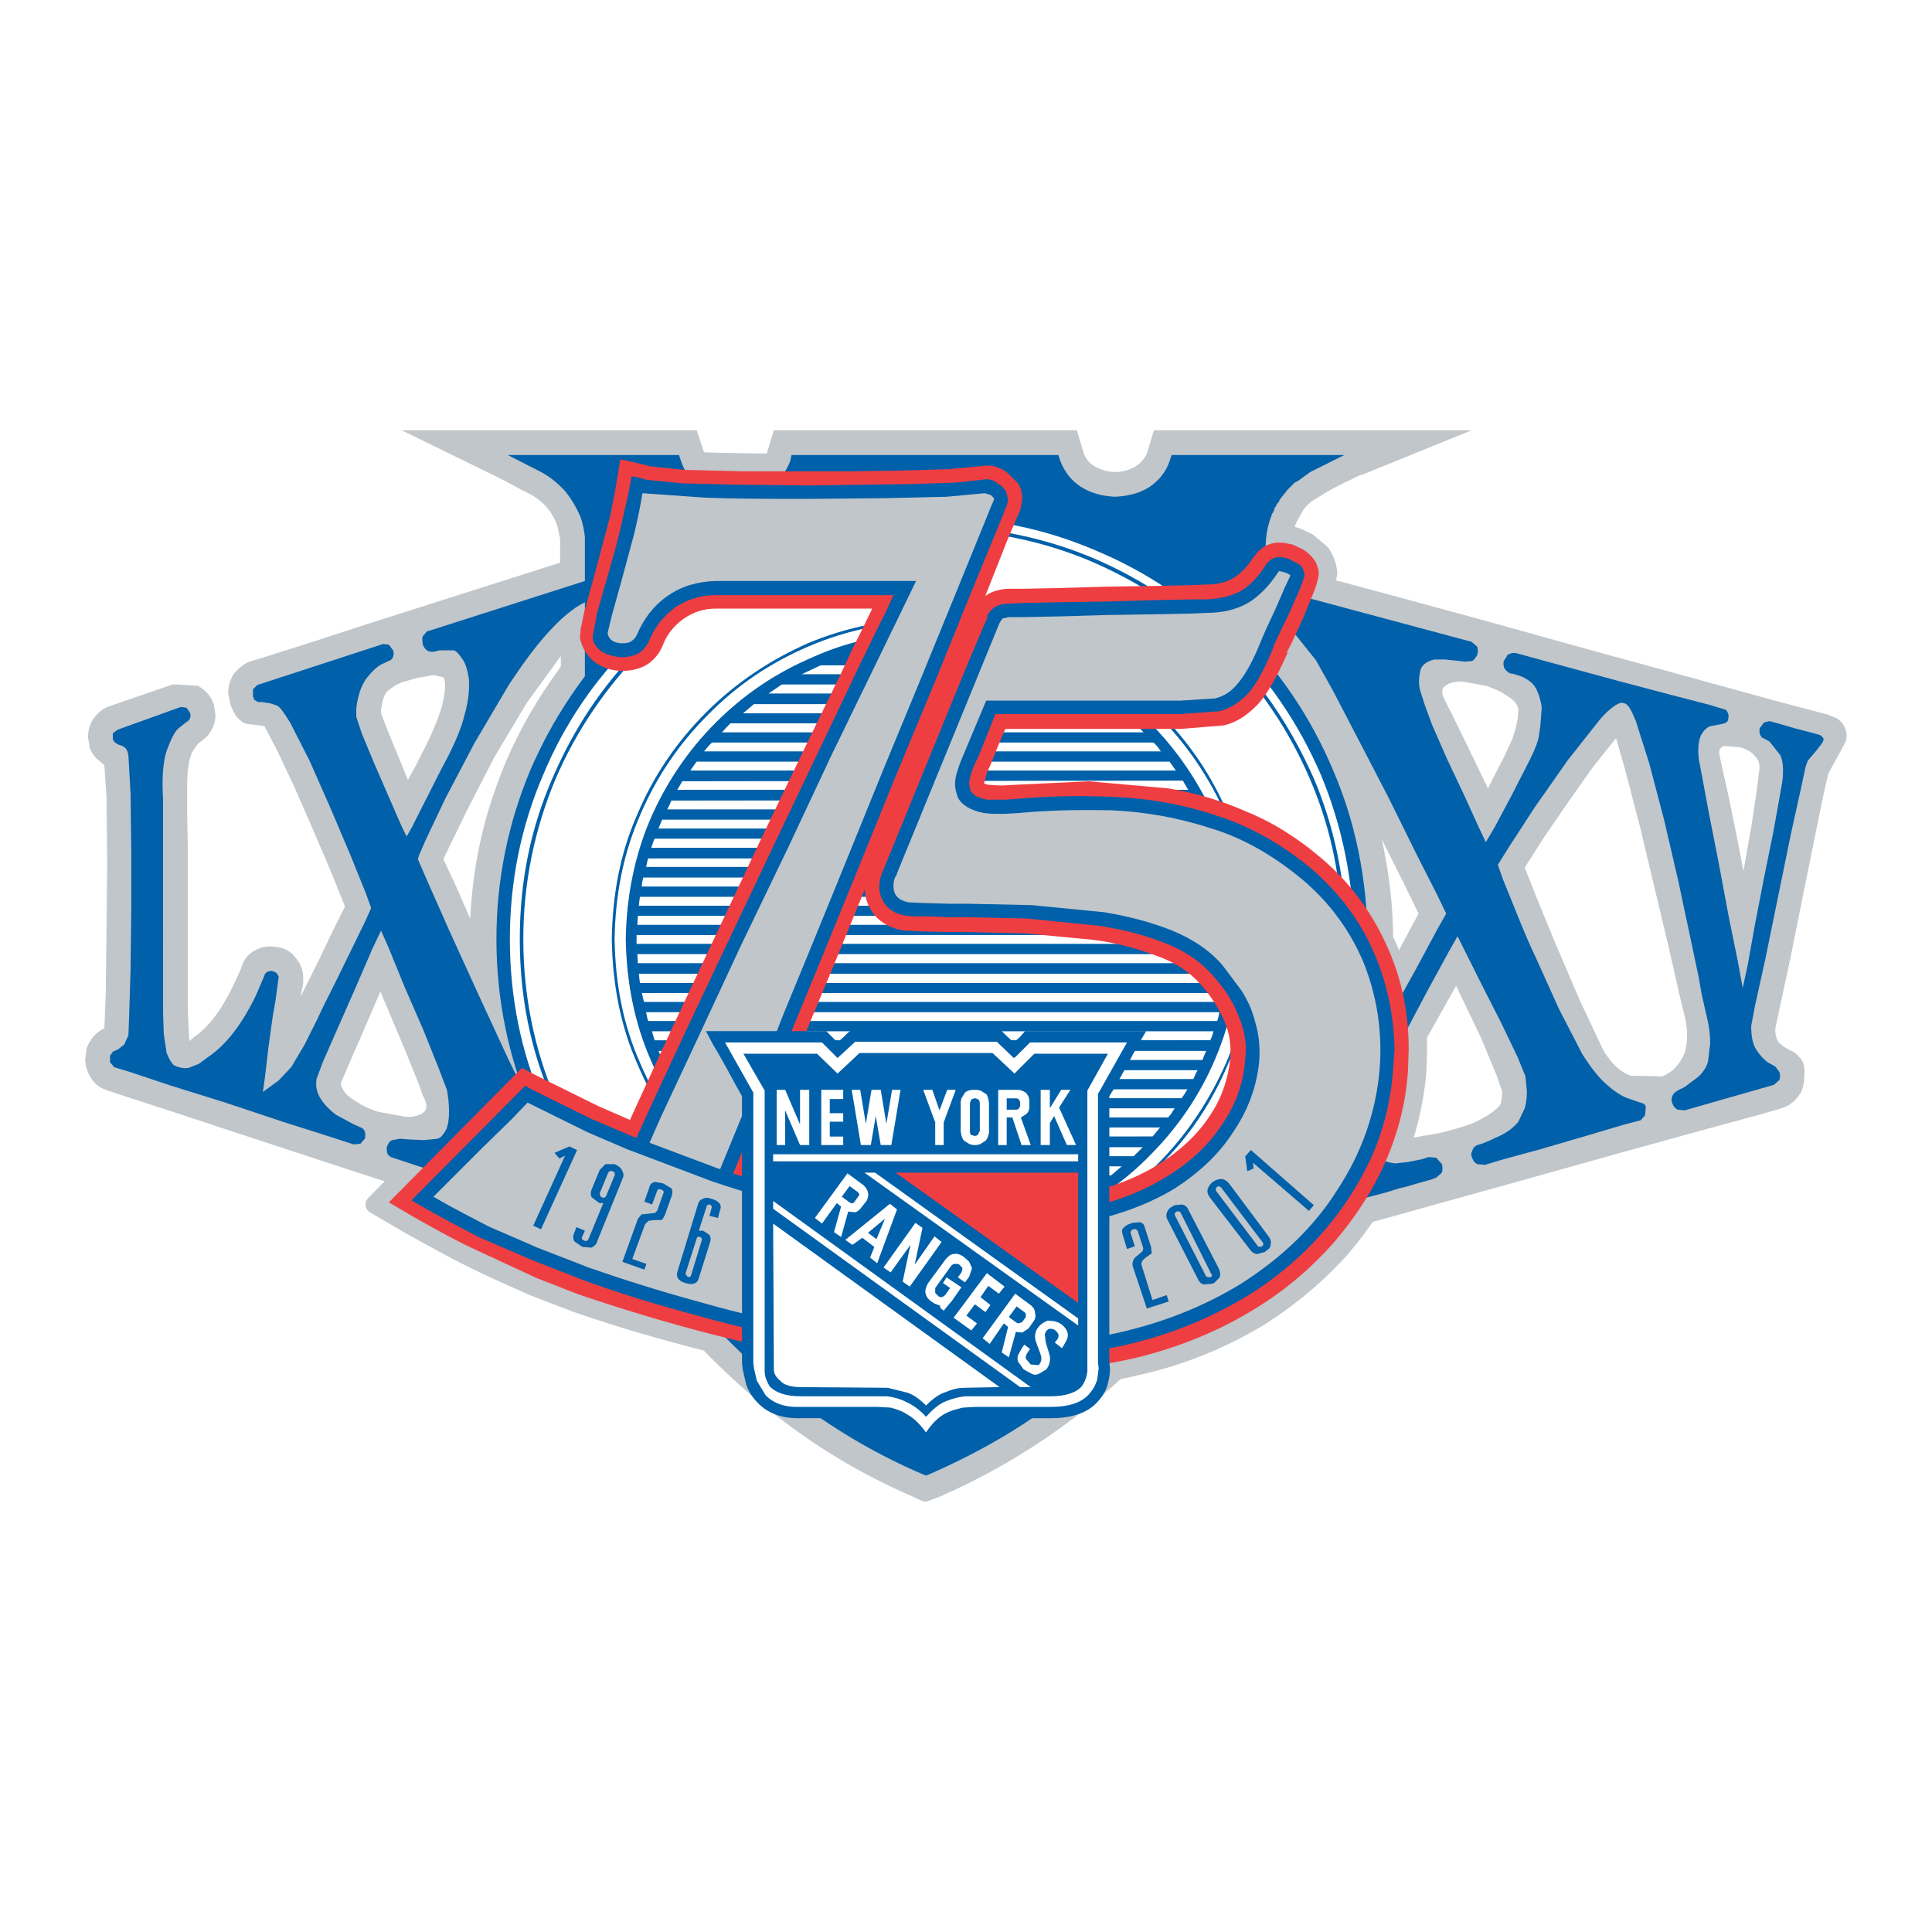 <?xml version="1.0" encoding="utf-8"?>
<!-- Generator: Adobe Illustrator 13.0.0, SVG Export Plug-In . SVG Version: 6.00 Build 14948)  -->
<!DOCTYPE svg PUBLIC "-//W3C//DTD SVG 1.0//EN" "http://www.w3.org/TR/2001/REC-SVG-20010904/DTD/svg10.dtd">
<svg version="1.0" id="Layer_1" xmlns="http://www.w3.org/2000/svg" xmlns:xlink="http://www.w3.org/1999/xlink" x="0px" y="0px"
	 width="192.756px" height="192.756px" viewBox="0 0 192.756 192.756" enable-background="new 0 0 192.756 192.756"
	 xml:space="preserve">
<g>
	<polygon fill-rule="evenodd" clip-rule="evenodd" fill="#FFFFFF" points="0,0 192.756,0 192.756,192.756 0,192.756 0,0 	"/>
	<path fill-rule="evenodd" clip-rule="evenodd" fill="#C1C6CA" d="M132.495,57.119c-0.07-0.777-0.353-1.412-0.706-1.907
		l-1.342-1.129l-1.059-0.495l-0.424-0.141c-0.918-0.283-1.766-0.211-2.542,0c-0.777,0.282-1.483,0.777-1.978,1.483L124.375,55v0.07
		c-0.564,0.847-1.13,1.483-1.766,1.836c-0.564,0.353-1.341,0.494-2.33,0.565h-1.412l-3.672,0.07l-4.801,0.142l-4.731,0.07
		l-3.672,0.071l-1.412,0.07l-0.776,0.071l1.059-2.472l0.989-2.471l0.494-1.059l0.282-0.776l0.282-1.342
		c-0.07-0.988-0.282-1.694-0.706-2.259l-0.988-0.918l-0.07-0.07l-0.142-0.141v0.071c-0.494-0.424-1.059-0.706-1.624-0.847h-1.836
		l-3.036,0.282l-4.802,0.142l-5.083,0.071h-3.813h-3.884l-4.73-0.071l-4.378-0.142l-2.754-0.282h0.07l-4.024-0.918l-0.636,3.954
		l-0.494,2.542l-0.776,3.107l-0.848,3.177l-0.988,3.46l-0.353,1.765v1.059c0.141,1.129,0.706,2.118,1.694,2.824
		c0.918,0.776,2.048,1.13,3.389,1.2c1.13,0,2.118-0.282,2.966-0.847c0.848-0.494,1.483-1.271,1.907-2.26
		c0.353-0.917,0.917-1.694,1.765-2.259c0.776-0.565,1.694-0.847,2.683-0.847h1.201h3.106h3.884h3.601h2.401l-0.777,1.553
		l-0.707,1.482l-0.282,0.636l-0.565,1.059l-3.742,7.838l-4.519,9.461l-4.66,9.886l-4.448,9.321l-3.531,7.696l-3.53-1.554
		l-4.873-2.471l-2.047-1.13l-14.546,14.757l3.389,1.978c2.26,1.271,4.449,2.471,6.567,3.53c2.189,1.06,4.166,1.906,5.861,2.684
		l4.236,1.624c4.237,1.482,8.615,2.753,13.345,3.954c4.661,1.271,9.462,2.188,14.334,2.966c4.872,0.706,9.744,1.059,14.545,0.988
		c4.802,0,9.462-0.565,13.84-1.624c4.448-0.989,8.544-2.684,12.356-5.014c3.036-1.977,5.649-4.166,7.908-6.708
		c2.189-2.542,3.954-5.295,5.296-8.261c1.271-3.036,2.048-6.144,2.33-9.392l0.071-2.188c0-3.884-0.777-7.556-2.33-10.945
		c-1.554-3.319-3.743-6.284-6.708-8.826c-2.401-2.048-4.943-3.602-7.626-4.731c-2.613-1.2-5.367-1.977-8.05-2.401l-8.05-0.706
		l-7.555,0.282l-0.777,0.071h-1.059l0,0l0.353-0.847l0.706-1.624l0.564-1.341h2.189h4.237h4.801h4.025h1.624l3.53-0.212
		c1.06-0.142,2.048-0.495,2.966-0.989c0.918-0.565,1.765-1.341,2.612-2.542c0.776-1.129,1.624-2.683,2.472-4.66h-0.071l1.201-2.472
		l1.341-3.178c0.424-1.059,0.565-1.906,0.636-2.401V57.119L132.495,57.119z"/>
	
		<path fill="none" stroke="#C1C6CA" stroke-width="1.836" stroke-linecap="round" stroke-linejoin="round" stroke-miterlimit="2.613" d="
		M132.495,57.119v0.07c-0.07,0.495-0.212,1.342-0.636,2.401l-1.341,3.178l-1.201,2.472h0.071c-0.848,1.977-1.695,3.53-2.472,4.66
		c-0.848,1.201-1.694,1.977-2.612,2.542c-0.918,0.494-1.906,0.847-2.966,0.989l-3.53,0.212h-1.624h-4.025h-4.801h-4.237h-2.189
		l-0.564,1.341l-0.706,1.624l-0.353,0.847l0,0h1.059l0.777-0.071l7.555-0.282l8.05,0.706c2.683,0.424,5.437,1.201,8.05,2.401
		c2.683,1.129,5.225,2.683,7.626,4.731c2.965,2.542,5.154,5.507,6.708,8.826c1.553,3.389,2.33,7.061,2.33,10.945l-0.071,2.188
		c-0.282,3.248-1.059,6.355-2.33,9.392c-1.342,2.966-3.106,5.719-5.296,8.261c-2.259,2.542-4.872,4.731-7.908,6.708
		c-3.812,2.33-7.908,4.024-12.356,5.014c-4.378,1.059-9.038,1.624-13.84,1.624c-4.801,0.07-9.673-0.282-14.545-0.988
		c-4.872-0.777-9.673-1.695-14.334-2.966c-4.73-1.201-9.108-2.472-13.345-3.954l-4.236-1.624c-1.695-0.777-3.672-1.624-5.861-2.684
		c-2.118-1.06-4.307-2.26-6.567-3.53l-3.389-1.978l14.546-14.757l2.047,1.13l4.873,2.471l3.53,1.554l3.531-7.696l4.448-9.321
		l4.66-9.886l4.519-9.461l3.742-7.838l0.565-1.059l0.282-0.636l0.707-1.482l0.777-1.553h-2.401h-3.601h-3.884h-3.106h-1.201
		c-0.989,0-1.907,0.282-2.683,0.847c-0.848,0.565-1.412,1.342-1.765,2.259c-0.424,0.989-1.059,1.766-1.907,2.26
		c-0.848,0.565-1.836,0.847-2.966,0.847c-1.341-0.07-2.471-0.424-3.389-1.2c-0.988-0.706-1.553-1.695-1.694-2.824v-1.059
		l0.353-1.765l0.988-3.46l0.848-3.177l0.776-3.107l0.494-2.542l0.636-3.954l4.024,0.918h-0.07l2.754,0.282l4.378,0.142l4.73,0.071
		h3.884h3.813l5.083-0.071l4.802-0.142l3.036-0.282h1.836c0.565,0.141,1.13,0.423,1.624,0.847v-0.071l0.142,0.141l0.07,0.07
		l0.988,0.918c0.424,0.565,0.636,1.271,0.706,2.259l-0.282,1.342l-0.282,0.776l-0.494,1.059l-0.989,2.471l-1.059,2.472l0.776-0.071
		l1.412-0.07l3.672-0.071l4.731-0.07l4.801-0.142l3.672-0.07h1.412c0.989-0.071,1.766-0.212,2.33-0.565
		c0.636-0.353,1.201-0.989,1.766-1.836V55l0.07-0.071c0.494-0.706,1.2-1.201,1.978-1.483c0.776-0.211,1.624-0.283,2.542,0
		l0.424,0.141l1.059,0.495l1.342,1.129C132.143,55.707,132.425,56.342,132.495,57.119L132.495,57.119z"/>
	<path fill-rule="evenodd" clip-rule="evenodd" fill="#C1C6CA" d="M134.755,47.869c0.635-0.353,0.988-0.495,1.129-0.495
		l10.945-4.448h-31.704l-0.706,2.33c-0.212,0.494-0.636,0.988-1.2,1.341c-0.565,0.283-1.2,0.494-1.978,0.494
		c-0.706,0-1.342-0.211-1.906-0.494c-0.636-0.354-0.988-0.776-1.2-1.341l-0.706-2.33H77.208l-0.706,2.33
		c-0.212,0.565-0.565,0.988-1.13,1.341c-0.635,0.283-1.271,0.494-1.977,0.494c-0.776,0-1.413-0.211-1.977-0.494
		c-0.565-0.354-0.989-0.776-1.13-1.341l-0.777-2.33H40.066l9.533,4.66l0.847,0.423L52,48.857l0.848,0.424
		c1.342,0.706,2.259,1.765,2.753,3.177l0.283,1.271v0.918v1.482l-2.189,0.706l-4.66,1.483l-6.002,1.907l-6.425,2.047l-5.861,1.907
		l-4.237,1.341l-1.624,0.494c-0.636,0.283-1.13,0.707-1.554,1.201c-0.354,0.565-0.565,1.201-0.565,1.906l0.211,1.13
		c0.142,0.424,0.354,0.848,0.636,1.271c0.353,0.353,0.636,0.635,1.059,0.706l1.13,0.141l0.565,0.071l1.2,2.26l1.766,3.742
		l1.977,4.52l1.835,4.307l1.271,3.178l-1.13,2.26l-1.554,3.248l-1.765,3.53l0.212-0.988l0.071-0.494v-0.354v-0.07
		c0-0.777-0.283-1.483-0.777-2.048c-0.494-0.635-1.13-0.988-1.977-1.059c-0.777-0.141-1.482,0-2.188,0.424
		c-0.636,0.353-1.06,0.989-1.271,1.765l0,0l-0.353,0.776l-0.424,0.918c-1.129,2.33-2.4,4.096-3.954,5.154l-0.423,0.354l-0.142-2.824
		v-1.554v-1.482V94.4v-4.801v-4.731l-0.071-3.672v-1.482v-1.342c0-1.624,0.212-2.683,0.495-3.319l0.565-0.847
		c0.494-0.353,0.989-0.706,1.271-1.2c0.353-0.565,0.494-1.13,0.494-1.695v-0.07l-0.141-0.777v-0.141
		c-0.282-0.847-0.848-1.483-1.624-1.906l-2.471-0.142l-6.355,2.189c-0.636,0.212-1.13,0.636-1.553,1.2
		c-0.354,0.494-0.565,1.13-0.565,1.836v0.142l0.142,0.776v0.141c0.141,0.424,0.424,0.848,0.706,1.13l0.777,0.635l0.211,3.178
		l0.071,6.425l-0.071,7.061l-0.071,6.072l-0.141,3.531c-0.848,0.424-1.413,1.059-1.765,1.977l-0.142,1.06
		c0,0.705,0.212,1.341,0.565,1.906c0.353,0.564,0.847,0.988,1.482,1.2l2.119,0.706l5.437,1.766l7.696,2.542l8.826,2.895l8.897,2.896
		l7.767,2.542l5.578,1.835l2.26,0.777c2.542,2.684,5.367,5.084,8.402,7.131c6.849,7.838,14.687,13.699,23.584,17.512l0.282,0.142
		l0.636,0.282l0.353,0.07l1.341-0.494c8.544-3.742,16.029-9.108,22.525-16.17c3.812-2.33,7.343-5.083,10.38-8.331l0.07-0.071
		l2.26-0.636l5.86-1.624l8.12-2.259l9.392-2.613l9.319-2.612l8.191-2.26l5.72-1.553l2.188-0.636
		c0.918-0.282,1.554-0.918,1.978-1.694c0.212-0.495,0.282-0.989,0.282-1.554c0.07-0.848-0.07-1.412-0.424-1.766
		c-0.282-0.353-0.636-0.635-0.988-0.776c-0.424-0.212-0.776-0.424-1.06-0.706c-0.282-0.282-0.424-0.776-0.424-1.412l0.565-2.684
		l0.988-4.589l1.13-5.649l1.13-5.578l0.918-4.519l0.564-2.471l0.424-0.777l0.777-1.412l0.494-0.918l0.07-0.141l0.07-0.565
		c-0.07-0.706-0.354-1.271-0.988-1.695l-0.354-0.141l-0.494-0.212l-5.084-1.341l-8.473-2.33l-10.31-2.824l-10.662-2.966
		l-9.603-2.612l-6.85-1.836l-2.683-0.777v-1.412v-0.706c0-0.282,0.07-0.706,0.212-1.271c0.141-0.565,0.353-1.13,0.706-1.695
		c0.282-0.635,0.635-1.059,1.13-1.482l1.836-1.13C133.413,48.504,134.119,48.151,134.755,47.869L134.755,47.869L134.755,47.869z
		 M148.241,68.417c0.848,0.282,1.624,0.635,2.188,1.059c0.636,0.353,0.989,0.847,1.06,1.341l-0.07,0.917l-0.212,0.989l-0.142,0.424
		l-0.142,0.495l-0.776,1.694l-1.694,3.319l-1.978-4.096l-1.624-3.318l-0.706-1.413c-0.353-0.635-0.353-1.13,0.07-1.412
		c0.354-0.283,0.918-0.424,1.624-0.424L148.241,68.417L148.241,68.417L148.241,68.417z M153.325,89.599l-1.201-3.036l1.836-2.896
		l2.472-3.601l2.542-3.601l2.26-2.824l0.988,3.459l1.412,5.437l1.483,6.214l1.412,5.931l0.988,4.377l0.424,1.766
		c0.494,1.766,0.494,3.248,0.07,4.378c-0.494,1.059-1.2,1.836-2.188,2.188l-3.178-0.07c-1.06-0.424-1.906-1.271-2.684-2.542
		l-2.329-4.942l-2.331-5.438L153.325,89.599L153.325,89.599L153.325,89.599z M175.073,75.407c0.423,0.423,0.564,0.988,0.423,1.624
		l-0.212,1.765l-0.564,3.742l-0.776,4.378l-0.636-3.319l-0.776-3.813l-0.706-3.177l-0.283-1.342
		c-0.07-0.424,0.071-0.706,0.495-0.847l1.553,0.141C174.155,74.701,174.72,74.983,175.073,75.407L175.073,75.407L175.073,75.407z
		 M142.381,103.509l2.895-5.154l2.472,5.154l1.553,3.743l0.565,1.624c0,0.847-0.142,1.341-0.282,1.482
		c-0.706,0.706-1.554,1.2-2.613,1.694c-1.13,0.424-2.188,0.706-3.318,0.988l-2.824,0.495l-1.412,0.141
		c-0.918,0.071-1.271-0.353-1.2-1.342c0.141-0.917,0.635-2.188,1.412-3.742C140.403,106.969,141.321,105.345,142.381,103.509
		L142.381,103.509L142.381,103.509z M38.725,73.006l-0.706-1.836v-0.423c0.141-0.918,0.353-1.625,0.776-1.907l0.706-0.494
		l0.636-0.283l1.482-0.423l1.624-0.283l0.988,0.212c0.283,0.424,0.212,1.412-0.141,2.895c-0.423,1.412-1.13,3.107-2.189,5.083
		l-0.353,0.707l-0.848,1.553L38.725,73.006L38.725,73.006L38.725,73.006z M40.42,104.78l1.341,3.318l0.424,1.201
		c0.424,0.776,0.494,1.341,0.07,1.694c-0.353,0.282-0.989,0.494-1.835,0.424l-2.684-0.495c-0.917-0.282-1.765-0.706-2.471-1.2
		c-0.707-0.423-1.13-0.988-1.271-1.553v-0.071l0.777-1.836l1.483-3.389l1.695-3.954L40.42,104.78L40.42,104.78z"/>
	<path fill-rule="evenodd" clip-rule="evenodd" fill="#C1C6CA" d="M55.883,66.51v-1.059c-1.059,1.341-2.189,2.895-3.319,4.66
		l-3.248,5.437l-2.824,5.508l-2.189,4.66l1.059,2.4l1.624,3.531c0.212-4.519,1.059-8.968,2.542-13.205
		C51.011,74.206,53.129,70.252,55.883,66.51L55.883,66.51z"/>
	<path fill-rule="evenodd" clip-rule="evenodd" fill="#FFFFFF" d="M138.921,96.024l1.694-3.177l0.918-1.695l-1.482-3.036
		l-2.189-4.378c0.706,3.249,1.13,6.567,1.13,10.027L138.921,96.024L138.921,96.024z"/>
	<path fill-rule="evenodd" clip-rule="evenodd" fill="#C1C6CA" d="M137.014,45.327l1.695-0.706l0.776-0.353h-23.372l-0.494,1.413
		c-0.282,0.776-0.776,1.482-1.624,1.977c-0.776,0.495-1.694,0.777-2.754,0.777c-0.988,0-1.906-0.282-2.754-0.777
		c-0.776-0.494-1.271-1.129-1.623-1.977l-0.424-1.413H78.196l-0.494,1.413c-0.282,0.847-0.777,1.482-1.624,1.977
		c-0.777,0.495-1.695,0.777-2.684,0.777c-1.06,0-1.977-0.282-2.754-0.777c-0.847-0.494-1.341-1.129-1.624-1.977l-0.494-1.413H46.351
		L46.28,44.55l7.202,3.601c0.777,0.353,1.412,0.917,2.048,1.553c0.565,0.706,0.989,1.412,1.341,2.259
		c0.142,0.565,0.283,1.13,0.353,1.695v0.847v1.624v0.989l-1.553,0.494L52,58.813l-4.307,1.412l-3.671,1.13l-1.483,0.494
		l-0.565,0.283l-0.706,0.706l-0.282,1.059l0.142,0.776c0.211,0.424,0.424,0.848,0.776,1.13c0.424,0.212,0.848,0.354,1.271,0.354
		h0.142h0.141l0.07-0.071l0.565-0.071l0.776-0.07l0.283,0.282l0.353,0.847c0.071,0.353,0.142,0.848,0.142,1.342
		c0.07,0.706-0.142,1.694-0.495,2.965s-1.059,2.895-2.118,4.801l-0.495,0.989l-1.059,2.048l-0.848,1.624l-2.965-6.849l-0.989-2.612
		v-0.635c0.07-0.989,0.353-1.766,0.706-2.33l1.13-1.06l0.565-0.283l0.07-0.07c0.424-0.141,0.707-0.353,0.918-0.706
		c0.212-0.283,0.354-0.636,0.354-1.13l-0.142-0.635c-0.212-0.565-0.564-0.989-1.059-1.271h-1.413l-0.494,0.141l-1.836,0.565
		l-3.883,1.271l-6.214,2.047l-0.988,0.706c-0.211,0.353-0.283,0.706-0.283,1.129l0.071,0.777l0.353,0.635
		c0.212,0.283,0.424,0.424,0.707,0.494l0.494,0.071l0.848,0.07l0.565,0.141c0.212,0,0.565,0.636,1.2,1.695l1.977,4.307l2.33,5.295
		l1.977,4.873l1.201,3.036l-1.13,2.471l-1.977,3.884l-2.118,4.448h-0.071l-1.13,2.401l-1.271,2.118l-0.142,0.141l-0.282,0.353
		l0.353-2.683l0.353-2.4l0.141-1.271l0.07-0.564l0.212-1.06l0.07-0.494v-0.142v-0.141c0-0.424-0.141-0.848-0.423-1.201
		c-0.353-0.353-0.706-0.564-1.201-0.635c-0.424-0.071-0.848,0-1.271,0.282c-0.354,0.212-0.565,0.565-0.706,0.989l-0.212,0.493
		l-0.424,0.919l-0.211,0.423c-1.201,2.613-2.683,4.52-4.378,5.79c-0.565,0.424-1.059,0.706-1.483,0.777l-0.423,0.07l-0.212-0.142
		l-0.141-0.353l-0.283-1.2l-0.141-2.754v-0.424v-0.706v-0.424v-1.412V94.4v-4.801v-4.731v-3.672v-1.412l-0.071-0.423v-0.636v-0.353
		c0-1.412,0.141-2.542,0.424-3.248c0.282-0.777,0.564-1.342,0.777-1.625l0.494-0.424c0.706-0.423,1.059-0.988,1.13-1.765
		l-0.071-0.564c-0.212-0.495-0.494-0.918-0.989-1.13l-1.412-0.141l-6.355,2.259c-0.353,0.142-0.635,0.354-0.917,0.707
		c-0.212,0.282-0.354,0.635-0.354,1.059l0.141,0.635c0.142,0.353,0.353,0.636,0.565,0.848l0.706,0.353l0.211,0.071v0.141
		c0.212,1.554,0.282,5.084,0.282,10.451v5.79l-0.07,5.437l-0.142,4.025l-0.071,1.836l-0.282,0.564l0,0l0,0
		c-0.706,0.142-1.201,0.565-1.483,1.342l-0.071,0.706c0,0.424,0.071,0.776,0.283,1.13l0.918,0.706l1.624,0.494l4.025,1.342
		l5.366,1.694l5.578,1.836l4.66,1.482l2.612,0.848l0.142,0.07l1.342-0.141c0.565-0.212,0.918-0.636,1.059-1.2
		c0.071-0.212,0.141-0.424,0.141-0.706c0-0.424-0.141-0.777-0.353-1.13c-0.212-0.282-0.495-0.565-0.847-0.706l-0.636-0.212
		l-1.271-0.706l-1.271-1.06c-0.353-0.424-0.565-0.848-0.565-1.342v-0.282l0.636-1.554l1.412-3.177l1.695-3.884l1.554-3.601
		l4.166,9.956l1.342,3.46c0.141,0.636,0.212,1.271,0.212,1.836c0,0.777-0.071,1.2-0.142,1.342l-0.353,0.212l-1.836,0.212
		l-2.542,0.07c-0.565,0.142-0.918,0.565-1.129,1.271l-0.141,0.706c0.07,0.706,0.282,1.271,0.847,1.694l0.282,0.141l1.412,0.424
		l3.46,1.201l4.519,1.482l4.519,1.482l3.46,1.2l1.412,0.424l0.706,0.212l1.695,0.565c2.542,2.824,5.437,5.225,8.614,7.343
		c1.765,2.048,3.813,4.166,6.143,6.214c2.26,2.118,4.801,4.096,7.696,6.002c2.825,1.836,5.931,3.53,9.321,5.014l0.353,0.211
		l0.424,0.142l0,0l0.847-0.353c3.178-1.412,6.143-2.896,8.897-4.66c2.683-1.766,5.154-3.531,7.344-5.508
		c2.188-1.906,4.166-3.812,5.931-5.79c3.884-2.26,7.414-5.084,10.521-8.474l0.282-0.07l0.776-0.282l0,0l0.848-0.212l1.978-0.565
		l3.53-0.988l6.425-1.836l0.354-0.07l1.059-0.282l2.401-0.706c0.564-0.212,0.988-0.565,1.271-1.13l0.212-0.918l-0.142-0.777
		c-0.212-0.635-0.564-1.059-1.129-1.271l-1.624-0.142l-1.624,0.424l-1.2,0.212c-0.919-0.142-1.554-0.494-1.907-0.988
		c-0.142-0.282-0.282-0.636-0.282-1.13l0.141-1.059l0.213-0.777l0.07-0.142l0.07-0.141c0.07-0.354,0.424-1.06,0.918-2.189
		l2.048-3.954l2.471-4.66l2.26-4.166l2.966,5.79l1.978,4.166l0.776,1.906l0.142,1.201l-0.142,1.341l-0.494,0.989
		c-0.354,0.564-0.988,0.918-1.765,1.271l-0.495,0.212l-0.918,0.353l-0.424,0.213l0,0c-0.494,0.211-0.847,0.564-1.059,0.988
		c-0.142,0.282-0.212,0.635-0.212,0.918l0.141,0.776c0.213,0.564,0.565,0.988,0.989,1.2l1.554,0.142h0.07l0,0l0.776-0.212
		l2.26-0.636l4.59-1.342l7.908-2.259h0.07c0.494-0.212,0.918-0.495,1.13-1.06l0.212-0.918l-0.142-0.776
		c-0.07-0.494-0.353-0.776-0.776-0.918l-1.554-0.424c-0.564-0.07-1.2-0.424-1.906-0.918c-0.636-0.494-1.271-1.342-1.906-2.542
		l-2.684-5.72l-2.683-6.001l-2.119-4.872l-0.988-2.259l1.554-2.471l2.4-3.601l2.684-3.813l2.542-3.319
		c0.776-0.918,1.412-1.554,1.835-1.836c0.354,0.565,0.848,1.765,1.343,3.601l1.835,6.637l1.907,8.544l1.906,9.25l0.564,2.4
		l0.282,2.33l-0.211,1.554l-0.636,0.848l-1.13,0.847l-0.636,0.424l-0.494,0.354c-0.212,0.211-0.424,0.423-0.494,0.635
		c-0.142,0.282-0.212,0.636-0.212,0.918l0.142,0.777c0.212,0.564,0.564,0.988,0.988,1.2l1.553,0.142l8.968-2.542
		c0.564-0.142,0.918-0.495,1.201-0.989l0.141-0.918l-0.141-0.918c-0.071-0.423-0.424-0.776-0.989-0.988
		c-0.635-0.142-1.059-0.564-1.341-1.13c-0.283-0.494-0.424-1.13-0.354-1.765l0.494-2.401l0.988-4.801l1.271-6.002l1.2-6.001
		l0.988-4.59l0.424-2.048l0.494-0.706l0.848-1.271l0.494-0.706c0.142-0.423,0.142-0.777-0.07-1.059l-0.777-0.636l-0.494-0.212
		l-3.036-0.776l-1.412-0.354l-0.494-0.141h-0.07c-0.494-0.071-0.989,0-1.342,0.282c-0.424,0.282-0.706,0.635-0.848,1.2l-0.07,0.283
		v0.282c0,0.636,0.212,1.2,0.706,1.553l0.07,0.071l0.07,0.071l0.142,0.071h0.142l0.353,0.282l0.565,0.706
		c0.212,0.282,0.282,0.777,0.282,1.342l-0.07,0.776l-0.283,1.624l-0.706,3.672l-0.918,4.801l-0.917,4.873l-0.424-2.331l-0.848-4.377
		l-0.988-5.084l-0.777-4.166l-0.282-1.694c-0.141-0.707,0-1.13,0.424-1.413l1.482-0.565c0.494-0.141,0.848-0.424,1.06-0.918
		l0.07-0.706c0-0.635-0.212-1.2-0.706-1.553l-0.282-0.212l-1.271-0.353l-3.248-0.918l-6.213-1.624l-10.31-2.753l0,0
		c-0.706-0.212-1.342-0.071-1.906,0.423l-0.07,0.07l-0.07,0.07l-0.071,0.142l0,0l-0.424,0.635l-0.141,0.776
		c0,0.354,0.07,0.636,0.212,0.918c0.211,0.495,0.635,0.848,1.129,1.059l0.142,0.071h0.142l0,0c0.141,0,0.141,0.071,0.212,0.071h0.07
		h0.07l0.282,0.071c0.988,0.353,1.554,1.2,1.554,2.612l-0.212,1.978l-0.07,0.141v0.212l-0.283,0.706l-1.059,2.472l-2.683,5.013
		l-1.554-3.248l-1.624-3.531l-1.342-2.966l-0.636-1.624l-0.07-0.212l-0.071-0.212l-0.211-0.918
		c-0.142-0.353-0.142-0.707-0.213-1.059l0.143-0.565c0-0.142,0.141-0.212,0.493-0.283h1.06l1.695,0.212v-0.071
		c0.493,0.142,0.988,0.071,1.412-0.211c0.494-0.212,0.776-0.636,0.988-1.13l0.141-0.777l-0.211-0.918
		c-0.283-0.494-0.636-0.847-1.131-1.059l-1.482-0.354l-3.601-0.988l-4.731-1.271l-4.73-1.271l-3.884-0.989l-1.836-0.494v-1.695
		c0.07-0.988,0.354-2.33,0.918-4.025c0.282-0.847,0.848-1.624,1.554-2.259c0.706-0.706,1.412-1.271,2.26-1.765l1.977-1.059
		l0.918-0.424l0.776-0.282L137.014,45.327L137.014,45.327L137.014,45.327z M132.283,69.97l2.966,5.648l3.248,6.355l2.824,5.649
		l1.694,3.53l-6.213,11.368c0.564-2.895,0.847-5.86,0.847-8.826c0-5.437-0.918-10.521-2.684-15.322
		c-1.836-4.801-4.377-9.179-7.555-13.063v-2.047c1.13,0.848,2.118,1.978,2.895,3.248L132.283,69.97L132.283,69.97L132.283,69.97z
		 M57.225,63.544v3.389c-2.824,3.743-5.013,7.908-6.637,12.428c-1.554,4.519-2.33,9.25-2.33,14.333l0.211,4.378l-2.472-5.295
		l-1.977-4.378l-1.13-2.683l2.612-5.72l3.601-6.708c1.341-2.33,2.684-4.448,4.096-6.425c1.341-1.907,2.754-3.46,4.024-4.661V63.544
		L57.225,63.544z"/>
	<path fill-rule="evenodd" clip-rule="evenodd" fill="#D55841" d="M95.99,92.423h-0.918h-0.495l-2.895-0.07l-1.2-0.071H90.2
		c-1.13-0.211-2.048-0.635-2.754-1.412c-0.706-0.706-1.059-1.624-1.2-2.683l-3.249,8.049l-2.33,5.649l-0.847,2.118l-0.494,1.2
		l-1.2,2.966l-1.483,3.812l-1.553,3.742c2.683,0.848,5.437,1.624,8.332,2.33c2.825,0.636,5.72,1.13,8.685,1.412
		c10.379,0.918,18.217-0.282,23.583-3.601c2.048-1.342,3.742-2.966,4.943-4.802c1.271-1.906,1.977-3.884,2.118-5.932
		c0.142-1.271-0.07-2.471-0.565-3.671c-0.424-1.201-1.271-2.472-2.4-3.813c-1.06-1.2-2.613-2.188-4.519-2.895
		c-1.836-0.706-3.955-1.2-6.214-1.553l-6.708-0.635l-5.861-0.142H95.99L95.99,92.423z"/>
	<path fill-rule="evenodd" clip-rule="evenodd" fill="#C1C6CA" d="M132.495,57.189v-0.07c-0.07-0.777-0.353-1.412-0.706-1.907
		l-1.342-1.129l-1.13-0.495l-0.353-0.141c-0.918-0.283-1.766-0.211-2.542,0c-0.777,0.282-1.483,0.777-1.978,1.483L124.375,55v0.07
		c-0.564,0.847-1.13,1.483-1.766,1.836c-0.564,0.353-1.341,0.494-2.33,0.565h-1.412l-3.672,0.07l-4.801,0.142l-4.731,0.07
		l-3.672,0.071l-1.412,0.07h-0.07l-0.706,0.071l1.059-2.472l0.989-2.471l0.424-1.059l0.353-0.776l0.282-1.342
		c-0.07-0.988-0.282-1.694-0.706-2.259l-0.988-0.918l-0.07-0.07l-0.142-0.141v0.071c-0.494-0.424-1.059-0.706-1.624-0.847h-1.836
		l-3.036,0.282l-4.802,0.142l-5.083,0.071h-3.813h-3.884l-4.73-0.071l-4.378-0.142l-2.825-0.282h0.141l-4.024-0.918l-0.636,3.954
		l-0.494,2.542l-0.776,3.107l-0.848,3.177l-0.988,3.46l-0.353,1.765v1.059c0.141,1.129,0.706,2.118,1.694,2.824
		c0.918,0.776,2.048,1.13,3.389,1.2c1.13,0,2.118-0.282,2.966-0.847c0.848-0.494,1.483-1.271,1.907-2.26
		c0.353-0.917,0.917-1.694,1.765-2.259c0.776-0.565,1.694-0.847,2.683-0.847h1.201h3.106h3.884h3.601h2.401l-0.777,1.553
		l-0.707,1.482l-0.282,0.636l-0.565,1.059l-3.742,7.838l-4.519,9.461l-4.66,9.886l-4.448,9.321l-3.531,7.696l-3.53-1.554
		l-4.873-2.471l-2.047-1.13l-14.546,14.757l3.389,1.978c2.26,1.271,4.449,2.471,6.567,3.53c2.189,1.06,4.166,1.906,5.861,2.684
		l4.236,1.624c4.237,1.482,8.615,2.753,13.345,3.954c4.661,1.271,9.462,2.188,14.334,2.966c4.872,0.706,9.744,1.059,14.545,0.988
		c4.802,0,9.462-0.565,13.84-1.624c4.448-0.989,8.544-2.684,12.356-5.014c3.036-1.977,5.649-4.166,7.908-6.708
		c2.189-2.542,3.954-5.295,5.296-8.261c1.271-3.036,2.048-6.144,2.33-9.392l0.071-2.188c0-3.884-0.777-7.556-2.33-10.945
		c-1.554-3.319-3.743-6.284-6.708-8.826c-2.401-2.048-4.943-3.602-7.626-4.731c-2.613-1.2-5.367-1.977-8.05-2.401l-8.05-0.706
		l-7.555,0.282l-0.777,0.071h-1.059l0,0l0.353-0.847l0.706-1.624l0.564-1.341h2.189h4.237h4.801h4.025h1.624l3.53-0.212
		c1.06-0.142,2.048-0.495,2.966-0.989c0.918-0.565,1.765-1.341,2.612-2.542c0.776-1.129,1.624-2.683,2.472-4.66h-0.071l1.201-2.472
		l1.341-3.178C132.283,58.531,132.425,57.684,132.495,57.189L132.495,57.189z"/>
	<polygon fill-rule="evenodd" clip-rule="evenodd" fill="#999EA4" points="128.047,56.413 127.976,56.483 129.459,57.472 
		129.529,57.401 128.047,56.413 	"/>
	<path fill-rule="evenodd" clip-rule="evenodd" fill="#999EA4" d="M102.485,91.717l-6.001-0.141h-1.835l-3.319-0.142l-0.989-0.07
		c-0.918-0.141-1.695-0.494-2.259-1.059c-0.565-0.565-0.848-1.342-0.918-2.189l-1.765-0.282L73.889,116.29l0.918,0.282
		c3.319,1.059,6.425,1.906,9.25,2.542c2.824,0.636,5.508,1.059,7.979,1.271c10.591,0.918,18.641-0.353,24.078-3.742
		c2.26-1.482,4.025-3.178,5.296-5.154c1.342-1.978,2.048-4.096,2.26-6.284c0.07-1.412-0.071-2.684-0.636-4.024
		c-0.494-1.271-1.342-2.613-2.542-4.096c-1.2-1.271-2.754-2.331-4.73-3.107c-1.906-0.706-4.096-1.271-6.426-1.624L102.485,91.717
		L102.485,91.717L102.485,91.717z M108.77,94.047c2.189,0.353,4.237,0.777,6.073,1.483c1.836,0.636,3.248,1.554,4.236,2.754
		c0.988,1.13,1.694,2.188,2.118,3.178c0.494,0.988,0.706,1.977,0.706,3.036v0.564c-0.212,1.906-0.848,3.813-1.977,5.508
		c-1.201,1.765-2.755,3.248-4.731,4.519c-5.154,3.248-12.78,4.378-23.019,3.531l-7.414-1.2l-8.473-2.26l0.706-1.766l1.13-2.683
		l1.2-2.966l0.918-2.401l0.423-0.988l0.424-1.059l1.13-2.754l1.412-3.602l1.483-3.53l1.059-2.684
		c0.848,1.342,2.189,2.119,3.884,2.401l0.353,0.07l1.201,0.07l2.965,0.071h0.495h0.918h0.494l5.719,0.142L108.77,94.047
		L108.77,94.047z"/>
	<path fill-rule="evenodd" clip-rule="evenodd" fill="#0060A9" d="M129.459,48.01l1.271-0.918l3.39-1.694h-17.229l-0.212,0.635
		c-0.354,1.059-1.06,1.907-1.978,2.542c-0.988,0.635-2.118,0.917-3.46,0.988c-1.271-0.07-2.4-0.353-3.389-0.988
		c-0.988-0.636-1.624-1.483-2.048-2.542l-0.212-0.635h-26.62l-0.142,0.635c-0.424,1.059-1.06,1.907-2.048,2.542
		c-0.988,0.635-2.118,0.917-3.389,0.988c-1.342-0.07-2.472-0.353-3.46-0.988c-0.988-0.636-1.624-1.483-1.977-2.542l-0.212-0.635
		H50.658l3.318,1.694c0.918,0.495,1.695,1.13,2.401,1.907c0.635,0.776,1.129,1.624,1.553,2.612c0.212,0.635,0.354,1.271,0.424,1.977
		v1.13v3.248l-15.463,4.942l-0.282,0.071l-0.424,0.494c-0.071,0.141-0.071,0.423,0,0.847c0.211,0.495,0.494,0.706,0.917,0.706h0.071
		h0.071l0.353-0.071l0.212-0.07h1.482c0.212,0.07,0.495,0.354,0.777,0.776c0.353,0.424,0.565,1.13,0.706,2.048
		c0.071,0.917,0,2.118-0.423,3.601c-0.354,1.483-1.13,3.248-2.33,5.437l-2.966,5.86l-0.495,0.848l-0.635-1.341l-1.2-2.754
		l-1.412-3.248l-1.201-2.895l-0.564-1.695v-0.847c0.141-1.271,0.494-2.259,0.988-2.965c0.494-0.636,0.989-1.13,1.483-1.413
		c0.494-0.212,0.706-0.353,0.776-0.353c0.212-0.07,0.353-0.212,0.424-0.424s0.071-0.424,0-0.635l-0.424-0.565L38.23,64.25
		l-12.568,4.096l-0.423,0.424v0.706l0.141,0.353l0.353,0.212h0.424l0.848,0.142l0.635,0.211c0.283,0.141,0.706,0.707,1.342,1.765
		l1.906,3.743l2.118,4.801l1.977,4.66l1.483,3.672l0.565,1.554l-0.565,1.271l-1.341,2.754L33.5,97.931l-1.342,2.684l-0.564,1.2
		l-1.201,2.401l-1.342,2.259l-1.271,1.342l-1.554,1.13l0.211-1.483l0.354-3.036l0.423-3.036l0.283-1.624l0.283-2.118
		c0.07-0.142,0-0.353-0.142-0.494c-0.071-0.141-0.282-0.212-0.494-0.282c-0.424,0-0.707,0.142-0.776,0.494l-0.212,0.494
		l-0.424,0.988l-0.211,0.494c-1.341,2.754-2.895,4.873-4.801,6.144l-0.848,0.636l-1.059,0.424c-0.635,0.07-1.059-0.071-1.483-0.283
		c-0.282-0.282-0.494-0.706-0.706-1.2l-0.283-1.906l-0.07-2.118V79.784c-0.141-2.118,0-3.813,0.353-4.872
		c0.424-1.13,0.777-1.906,1.201-2.259l0.706-0.565c0.424-0.212,0.564-0.565,0.424-0.988l-0.354-0.495l-0.565-0.07l-6.284,2.26
		l-0.494,0.353v0.635c0.141,0.283,0.353,0.424,0.706,0.565c0.353,0.07,0.636,0.282,0.777,0.706l0.071,0.354l0.212,3.742l0.071,5.508
		v6.284l-0.071,5.931l-0.141,4.448l-0.071,1.978l-0.424,0.918l-0.635,0.494l-0.494,0.212l-0.283,0.423v0.636l0.424,0.494
		l1.624,0.494l4.025,1.342l5.437,1.695l5.507,1.836l4.66,1.482l2.613,0.847h0.141l0.565-0.07l0.424-0.494
		c0.07-0.212,0.07-0.494,0-0.706c-0.071-0.212-0.212-0.353-0.424-0.424l-0.776-0.353l-1.695-0.918
		c-0.565-0.424-1.13-0.989-1.483-1.554c-0.423-0.636-0.565-1.342-0.423-2.048l0.635-1.694l1.553-3.531l1.836-4.166l1.553-3.601
		l0.848-1.765l0.776,1.765l1.554,3.813l1.906,4.377l1.554,3.884l0.776,2.048c0.142,0.706,0.212,1.482,0.212,2.118
		c0,0.777-0.07,1.342-0.282,1.836c-0.141,0.282-0.354,0.565-0.565,0.776l-0.282,0.142l-1.342,0.142l-1.624-0.071l-0.777-0.07
		l-0.777,0.142c-0.282,0.07-0.423,0.353-0.564,0.706c0,0.353,0,0.564,0.141,0.776l0.282,0.212l25.419,8.402
		c1.766,2.542,3.955,5.296,6.567,8.12c2.542,2.825,5.649,5.579,9.108,8.262c3.531,2.612,7.485,4.942,11.934,6.849l0.353,0.142
		l0.354-0.142c4.66-2.047,8.755-4.378,12.285-7.061c3.531-2.684,6.567-5.438,9.18-8.262c2.542-2.895,4.73-5.578,6.355-8.12
		l3.883-1.06v0.354l1.412-0.424l0.777-0.282l1.341-0.354l3.248-0.917l3.813-1.13l3.248-0.848l1.342-0.423l0.635-0.142l1.201-0.354
		l1.271-0.353l0.564-0.212l0.565-0.494c0.07-0.283,0.07-0.565,0-0.848l-0.565-0.636l-0.776-0.07l-0.636,0.212l-1.412,0.282
		l-1.271,0.142c-1.13-0.142-1.907-0.565-2.4-1.06c-0.424-0.564-0.707-1.13-0.707-1.765c-0.07-0.636,0-1.201,0.142-1.766l0.282-0.988
		c0.142-0.424,0.494-1.271,1.06-2.472l2.26-4.307l2.542-4.802l2.118-3.884l0.917-1.624l0.777,1.553l1.624,3.248l1.977,3.884
		l1.625,3.39l0.776,1.906l0.142,1.483c0,0.635-0.071,1.2-0.213,1.694l-0.635,1.341c-0.494,0.637-1.271,1.201-2.33,1.625
		l-0.424,0.212l-0.848,0.353l-0.494,0.142c-0.282,0.141-0.424,0.282-0.494,0.564c-0.141,0.212-0.141,0.494,0,0.777
		c0.07,0.211,0.212,0.423,0.494,0.564l0.706,0.07h0.071l1.623-0.494l3.884-1.059l4.59-1.342l3.812-1.13l1.625-0.424l0.423-0.494
		l0.071-0.776c0-0.283-0.212-0.424-0.565-0.494l-1.412-0.495c-0.636-0.282-1.271-0.706-2.048-1.412
		c-0.705-0.636-1.482-1.624-2.33-2.966l-2.33-4.519l-2.26-5.013c-0.776-1.625-1.411-3.178-1.977-4.589l-1.342-3.319l-0.494-1.412
		l1.06-1.695l2.612-4.025l3.318-4.731l3.178-4.025c0.918-1.059,1.694-1.624,2.188-1.694l0.282,0.071
		c0.354,0.07,0.707,0.706,1.13,1.765l1.342,4.236l1.483,5.649l1.412,6.072l1.2,5.649l0.847,4.025l0.283,1.624l0.564,2.471
		c0.212,0.848,0.282,1.695,0.282,2.472l-0.211,1.766c-0.142,0.564-0.495,1.059-0.919,1.482l-1.412,1.06l-0.705,0.353
		c-0.212,0.142-0.424,0.282-0.495,0.495c-0.141,0.282-0.141,0.564,0,0.847c0.071,0.212,0.212,0.424,0.495,0.565l0.705,0.07
		l8.897-2.542l0.564-0.494c0.07-0.212,0.07-0.494,0-0.777l-0.424-0.564l-0.776-0.424c-0.354-0.282-0.776-0.706-1.13-1.271
		c-0.353-0.565-0.494-1.342-0.494-2.331l0.354-1.906l1.059-4.801l1.271-6.213l1.271-6.213l1.06-4.802l0.423-1.977l0.212-0.565
		l0.283-0.354l0.494-0.564l0.494-0.635c0.212-0.283,0.354-0.495,0.282-0.706l-0.282-0.283l-0.212-0.071l-0.776-0.212l-1.624-0.423
		l-1.695-0.495l-0.776-0.211l-0.565,0.141l-0.423,0.565c-0.071,0.423,0,0.706,0.282,0.989h0.07l0.636,0.353l1.059,1.342
		c0.282,0.565,0.354,1.483,0.213,2.613l-0.283,1.624l-0.635,3.531l-0.919,4.519l-0.917,4.731l-0.707,3.954l-0.493,2.259
		l-0.495-2.683l-0.918-4.52l-0.988-5.295l-0.988-5.013l-0.706-3.813l-0.283-1.483c-0.141-1.13,0-1.907,0.213-2.401
		c0.282-0.495,0.635-0.847,0.988-0.918l1.13-0.212c0.282-0.071,0.494-0.141,0.564-0.353c0.142-0.424,0.07-0.776-0.212-1.059
		l-1.624-0.494l-3.812-0.989l-5.085-1.341l-4.942-1.342l-3.884-1.059l-1.553-0.424c-0.282-0.071-0.636,0-0.918,0.212v0.071
		l-0.282,0.424c-0.142,0.282-0.071,0.494,0,0.776c0.141,0.212,0.282,0.353,0.494,0.494l0.212,0.071h0.141l0.212,0.071l0.283,0.07
		c0.847,0.283,1.482,0.706,1.835,1.341c0.282,0.565,0.495,1.271,0.565,1.906l-0.142,1.836l-0.142,0.989
		c-0.07,0.494-0.353,1.271-0.917,2.4l-1.766,3.46l-1.694,3.177l-0.918,1.554l-0.706-1.483l-1.412-3.107l-1.766-3.742l-1.482-3.389
		l-0.706-1.907l-0.424-1.341c-0.212-0.635-0.212-1.271-0.07-1.978c0.07-0.635,0.564-1.059,1.411-1.271h1.13l1.342,0.142l0.636,0.07
		l0.706-0.07c0.212-0.142,0.353-0.353,0.494-0.636c0.071-0.282,0.071-0.494,0-0.776l-0.564-0.495l-20.548-5.507v-4.025
		c0-1.059,0.212-2.118,0.565-3.036l0.07-0.212l0.141-0.211l0.071-0.142v-0.141l0.141-0.212l0.142-0.283l0.142-0.141l0.141-0.282
		l0.142-0.212l0.07-0.071l0.07-0.07l0.142-0.211l0.142-0.142l0.141-0.212l0.212-0.212l0.212-0.212l0.142-0.141l0.211-0.211
		L129.459,48.01L129.459,48.01L129.459,48.01z M132.989,68.91l2.612,5.014l2.966,5.719l2.754,5.578l2.118,4.166l0.848,1.765
		l-0.918,1.625l-2.048,3.813l-2.542,4.59l-2.048,3.742l-0.848,1.624l-2.895,4.942c-1.059,1.694-2.118,3.178-3.318,4.519
		c-1.13,1.413-2.472,2.543-3.884,3.46l-0.212,0.142l-1.13,0.564v0.142l-2.118,0.565l2.824-5.226l0.071-0.07l1.059-5.014V61.214
		l0.776,0.424l2.26,1.765l1.978,2.472L132.989,68.91L132.989,68.91L132.989,68.91z M47.339,74.135l3.46-5.86
		c1.271-1.907,2.471-3.602,3.813-5.084c1.271-1.413,2.472-2.472,3.742-3.107v8.897v10.803V90.87v9.814v7.062v2.683v0.283
		l0.353,2.329l0.635,2.26l0,0v0.071l0.071,0.07l0,0c0.706,1.482,1.765,3.39,3.177,5.578l-3.389-1.06l-1.412-1.977l-1.625-2.26
		l-1.341-1.906l-1.483-2.824l-2.612-5.296l-3.037-6.566l-2.895-6.355l-2.188-4.943l-0.918-2.118l0.071-0.212v-0.07l0.706-1.624
		l1.977-4.166L47.339,74.135L47.339,74.135z"/>
	<path fill-rule="evenodd" clip-rule="evenodd" fill="#FFFFFF" d="M135.743,93.694c0-5.931-1.13-11.438-3.318-16.593
		c-2.26-5.154-5.296-9.744-9.18-13.627c-3.954-3.954-8.474-6.991-13.628-9.18c-5.154-2.188-10.732-3.318-16.664-3.389
		c-5.931,0.071-11.439,1.201-16.594,3.389c-5.154,2.189-9.744,5.226-13.627,9.18c-3.954,3.883-6.991,8.473-9.179,13.627
		c-2.189,5.155-3.319,10.662-3.389,16.593c0.07,5.932,1.2,11.51,3.389,16.664c2.188,5.154,5.225,9.674,9.179,13.628
		c3.884,3.884,8.473,6.92,13.627,9.179c5.155,2.189,10.663,3.319,16.594,3.319s11.509-1.13,16.664-3.319
		c5.154-2.259,9.674-5.295,13.628-9.179c3.884-3.954,6.92-8.474,9.18-13.628C134.613,105.204,135.743,99.626,135.743,93.694
		L135.743,93.694z"/>
	<path fill-rule="evenodd" clip-rule="evenodd" fill="#0060A9" d="M136.449,93.694c-0.07-6.002-1.2-11.65-3.46-16.875
		c-2.188-5.225-5.296-9.815-9.32-13.839c-3.954-3.955-8.544-7.062-13.77-9.321c-5.295-2.188-10.874-3.39-16.946-3.39
		c-6.002,0-11.651,1.201-16.875,3.39c-5.226,2.259-9.815,5.366-13.84,9.321c-3.954,4.024-7.061,8.614-9.321,13.839
		c-2.188,5.225-3.389,10.874-3.389,16.875c0,6.072,1.201,11.65,3.389,16.946c2.26,5.226,5.367,9.815,9.321,13.77
		c4.024,4.024,8.614,7.131,13.84,9.32c5.225,2.26,10.874,3.39,16.875,3.46c6.072-0.07,11.651-1.2,16.946-3.46
		c5.226-2.189,9.815-5.296,13.77-9.32c4.024-3.954,7.132-8.544,9.32-13.77C135.249,105.345,136.379,99.767,136.449,93.694
		L136.449,93.694L136.449,93.694z M131.789,77.313c2.118,5.084,3.248,10.591,3.318,16.381c-0.07,5.86-1.2,11.298-3.318,16.382
		c-2.189,5.084-5.226,9.532-9.038,13.416c-3.884,3.812-8.332,6.849-13.416,9.038c-5.084,2.118-10.521,3.248-16.381,3.318
		c-5.791-0.07-11.298-1.2-16.382-3.318c-5.083-2.189-9.532-5.226-13.345-9.038c-3.884-3.884-6.92-8.332-9.038-13.416
		C52,104.992,50.87,99.555,50.87,93.694c0-5.79,1.13-11.297,3.319-16.381c2.118-5.084,5.154-9.532,9.038-13.345
		c3.813-3.884,8.262-6.92,13.345-9.038c5.084-2.189,10.591-3.319,16.382-3.319c5.861,0,11.297,1.13,16.381,3.319
		c5.084,2.118,9.532,5.154,13.416,9.038C126.563,67.781,129.6,72.229,131.789,77.313L131.789,77.313z"/>
	<path fill-rule="evenodd" clip-rule="evenodd" fill="#0060A9" d="M115.689,71.1c-2.965-2.966-6.354-5.225-10.168-6.92
		c-3.883-1.624-8.049-2.471-12.427-2.471c-4.449,0-8.614,0.847-12.498,2.471c-3.813,1.695-7.202,3.954-10.168,6.92
		c-2.895,2.895-5.225,6.284-6.849,10.167c-1.694,3.813-2.471,7.979-2.542,12.427c0.071,4.448,0.848,8.615,2.542,12.428
		c1.625,3.884,3.954,7.272,6.849,10.238c2.966,2.896,6.355,5.154,10.168,6.849c3.884,1.625,8.049,2.472,12.498,2.472
		c4.448,0,8.544-0.847,12.427-2.472c3.813-1.694,7.273-3.953,10.168-6.919c2.966-2.896,5.226-6.284,6.85-10.168
		c1.694-3.812,2.472-7.979,2.542-12.428c-0.07-4.448-0.848-8.614-2.542-12.427C120.915,77.383,118.585,73.994,115.689,71.1
		L115.689,71.1L115.689,71.1z M122.327,81.337c1.624,3.884,2.4,7.979,2.472,12.357c-0.071,4.448-0.848,8.544-2.472,12.357
		c-1.694,3.812-3.954,7.202-6.849,10.097c-2.896,2.895-6.214,5.154-10.098,6.778c-3.812,1.624-7.908,2.472-12.286,2.472
		c-4.449,0-8.544-0.848-12.356-2.472c-3.813-1.624-7.203-3.884-10.098-6.778s-5.154-6.284-6.779-10.097
		c-1.694-3.813-2.471-7.909-2.542-12.357c0.07-4.378,0.847-8.473,2.542-12.357c1.625-3.812,3.884-7.131,6.779-10.026
		c2.895-2.965,6.284-5.225,10.098-6.849c3.812-1.624,7.908-2.471,12.356-2.471c4.378,0,8.474,0.847,12.286,2.471
		c3.884,1.624,7.202,3.884,10.098,6.849C118.373,74.206,120.633,77.525,122.327,81.337L122.327,81.337z"/>
	<path fill-rule="evenodd" clip-rule="evenodd" fill="#0060A9" d="M134.331,93.694c-0.071-5.72-1.13-11.015-3.248-16.028
		c-2.189-4.943-5.084-9.32-8.897-13.133c-3.742-3.742-8.12-6.708-13.062-8.826c-5.014-2.119-10.309-3.177-16.028-3.248
		c-5.719,0.071-11.086,1.129-16.029,3.248c-5.013,2.118-9.391,5.084-13.133,8.826c-3.812,3.813-6.708,8.19-8.826,13.133
		c-2.189,5.013-3.248,10.309-3.248,16.028s1.059,11.086,3.248,16.028c2.118,5.014,5.014,9.32,8.826,13.134
		c3.743,3.742,8.12,6.708,13.133,8.826c4.943,2.118,10.31,3.248,16.029,3.248c5.72,0,11.015-1.13,16.028-3.248
		c4.942-2.118,9.32-5.084,13.062-8.826c3.813-3.813,6.708-8.12,8.897-13.134C133.201,104.78,134.26,99.414,134.331,93.694
		L134.331,93.694L134.331,93.694z M130.729,77.807c2.119,4.943,3.178,10.239,3.178,15.887c0,5.72-1.059,11.016-3.178,15.888
		c-2.118,4.942-5.013,9.25-8.755,12.991c-3.743,3.743-8.12,6.709-12.993,8.756c-4.942,2.118-10.237,3.248-15.887,3.248
		c-5.719,0-11.015-1.13-15.887-3.177c-4.943-2.118-9.321-5.084-13.062-8.827c-3.672-3.741-6.638-8.049-8.756-12.991
		c-2.048-4.872-3.178-10.168-3.178-15.888c0-5.648,1.13-10.944,3.178-15.887c2.118-4.943,5.083-9.25,8.756-12.992
		c3.742-3.743,8.12-6.638,12.992-8.756c4.943-2.118,10.239-3.177,15.958-3.248c5.649,0.071,10.944,1.13,15.887,3.248
		c4.873,2.118,9.25,5.013,12.993,8.756C125.717,68.557,128.611,72.864,130.729,77.807L130.729,77.807z"/>
	<path fill-rule="evenodd" clip-rule="evenodd" fill="#0060A9" d="M118.443,77.031h-0.212H67.675l-1.624,2.683l54.016-0.071
		L118.443,77.031L118.443,77.031L118.443,77.031z M115.831,77.736h2.26l0.282,0.495l0.424,0.706h-2.542h-5.86h-8.12h-9.18h-9.25
		h-8.12h-5.861h-2.542l0.423-0.706l0.283-0.495h2.259h5.719h7.909h9.108h9.179h7.908H115.831L115.831,77.736z"/>
	
		<path fill="none" stroke="#0060A9" stroke-width="0.282" stroke-linecap="round" stroke-linejoin="round" stroke-miterlimit="2.613" d="
		M118.443,77.031l1.624,2.612l-54.016,0.071l1.624-2.683h50.556H118.443L118.443,77.031z M115.831,77.736h-5.72h-7.908h-9.179
		h-9.108h-7.909h-5.719h-2.259l-0.283,0.495l-0.423,0.706h2.542h5.861h8.12h9.25h9.18h8.12h5.86h2.542l-0.424-0.706l-0.282-0.495
		H115.831L115.831,77.736z"/>
	<path fill-rule="evenodd" clip-rule="evenodd" fill="#0060A9" d="M121.691,83.527l-1.129-2.684l-0.213,0.071H65.486l-1.13,2.613
		H121.691L121.691,83.527L121.691,83.527z M117.667,81.62h2.472l0.211,0.495l0.283,0.706h-2.613h-6.284h-8.755h-9.957h-9.956h-8.685
		h-6.284h-2.612l0.282-0.706l0.212-0.495h2.401h6.213h8.615h9.814h9.885h8.614H117.667L117.667,81.62z"/>
	
		<path fill="none" stroke="#0060A9" stroke-width="0.282" stroke-linecap="round" stroke-linejoin="round" stroke-miterlimit="2.613" d="
		M121.691,83.527H64.356l1.13-2.613h54.863l0.213-0.071L121.691,83.527L121.691,83.527z M117.667,81.62h-6.144h-8.614h-9.885h-9.814
		h-8.615h-6.213H65.98l-0.212,0.495l-0.282,0.706h2.612h6.284h8.685h9.956h9.957h8.755h6.284h2.613l-0.283-0.706l-0.211-0.495
		H117.667L117.667,81.62z"/>
	<path fill-rule="evenodd" clip-rule="evenodd" fill="#0060A9" d="M122.821,87.34l-0.706-2.613h-0.282h-57.83l-0.635,2.683
		l0.423-0.07H122.821L122.821,87.34L122.821,87.34z M121.691,85.998l0.212,0.635h-2.754h-6.496h-9.179h-10.38h-10.45h-9.109h-6.566
		h-2.684l0.141-0.635l0.142-0.565h2.612h6.497h9.038h10.38h10.309h9.109h6.496h2.542L121.691,85.998L121.691,85.998z"/>
	
		<path fill="none" stroke="#0060A9" stroke-width="0.282" stroke-linecap="round" stroke-linejoin="round" stroke-miterlimit="2.613" d="
		M122.821,87.34h-59.03l-0.423,0.07l0.635-2.683h57.83h0.282L122.821,87.34L122.821,87.34z M121.691,85.998l-0.141-0.565h-2.542
		h-6.496h-9.109H93.095h-10.38h-9.038h-6.497h-2.612l-0.142,0.565l-0.141,0.635h2.684h6.566h9.109h10.45h10.38h9.179h6.496h2.754
		L121.691,85.998L121.691,85.998z"/>
	<path fill-rule="evenodd" clip-rule="evenodd" fill="#0060A9" d="M120.985,81.62l-1.342-2.683l-0.212,0.071H66.475l-1.342,2.612
		H120.985L120.985,81.62L120.985,81.62z M116.819,79.714h2.401l0.211,0.494l0.354,0.706h-2.542h-6.143h-8.403h-9.603h-9.674h-8.402
		h-6.143h-2.542l0.354-0.706l0.212-0.494h2.401h5.931h8.332h9.532h9.462h8.332H116.819L116.819,79.714z"/>
	
		<path fill="none" stroke="#0060A9" stroke-width="0.282" stroke-linecap="round" stroke-linejoin="round" stroke-miterlimit="2.613" d="
		M120.985,81.62H65.133l1.342-2.612h52.957l0.212-0.071L120.985,81.62L120.985,81.62z M116.819,79.714h-5.931h-8.332h-9.462h-9.532
		H75.23h-5.931h-2.401l-0.212,0.494l-0.354,0.706h2.542h6.143h8.402h9.674h9.603h8.403h6.143h2.542l-0.354-0.706l-0.211-0.494
		H116.819L116.819,79.714z"/>
	<path fill-rule="evenodd" clip-rule="evenodd" fill="#0060A9" d="M123.387,95.036v-2.613H62.732l-0.071,0.565l0.071,2.048H123.387
		L123.387,95.036L123.387,95.036z M122.681,93.483l0.07,0.211l-0.07,0.282v0.354h-2.684h-6.778h-9.392H93.024H82.291H72.83h-6.708
		h-2.753v-0.354v-0.282v-0.211V93.13h2.753h6.708h9.461h10.733h10.803h9.392h6.778h2.684V93.483L122.681,93.483z"/>
	
		<path fill="none" stroke="#0060A9" stroke-width="0.282" stroke-linecap="round" stroke-linejoin="round" stroke-miterlimit="2.613" d="
		M123.387,95.036H62.732l-0.071-2.048l0.071-0.565h60.654V95.036L123.387,95.036z M122.681,93.483V93.13h-2.684h-6.778h-9.392
		H93.024H82.291H72.83h-6.708h-2.753v0.353v0.211v0.282v0.354h2.753h6.708h9.461h10.733h10.803h9.392h6.778h2.684v-0.354l0.07-0.282
		L122.681,93.483L122.681,93.483z"/>
	<path fill-rule="evenodd" clip-rule="evenodd" fill="#0060A9" d="M123.457,93.13l-0.212-2.613h-0.282h-60.16L62.662,93.2
		l0.354-0.07H123.457L123.457,93.13L123.457,93.13z M122.681,92.423h-2.754h-6.708h-9.392H93.024H82.291H72.9h-6.708h-2.753
		l0.07-1.2h2.684H72.9h9.391h10.733h10.733h9.392h6.778h2.683L122.681,92.423L122.681,92.423z"/>
	
		<path fill="none" stroke="#0060A9" stroke-width="0.282" stroke-linecap="round" stroke-linejoin="round" stroke-miterlimit="2.613" d="
		M122.681,92.423l-0.071-1.2h-2.683h-6.778h-9.392H93.024H82.291H72.9h-6.708h-2.684l-0.07,1.2h2.753H72.9h9.391h10.733h10.803
		h9.392h6.708H122.681L122.681,92.423z M123.457,93.13H63.015l-0.354,0.07l0.141-2.683h60.16h0.282L123.457,93.13L123.457,93.13z"/>
	<path fill-rule="evenodd" clip-rule="evenodd" fill="#0060A9" d="M123.387,91.223l-0.354-2.683l-0.353,0.07H63.085l-0.353,2.613
		h0.423H123.387L123.387,91.223L123.387,91.223z M122.469,89.882l0.07,0.635h-2.684h-6.778h-9.32H93.095H82.362h-9.321h-6.708H63.58
		l0.071-0.635l0.071-0.565h2.683h6.637h9.392h10.662h10.592h9.391h6.638h2.684L122.469,89.882L122.469,89.882z"/>
	
		<path fill="none" stroke="#0060A9" stroke-width="0.282" stroke-linecap="round" stroke-linejoin="round" stroke-miterlimit="2.613" d="
		M123.387,91.223H63.156h-0.423l0.353-2.613h59.595l0.353-0.07L123.387,91.223L123.387,91.223z M122.469,89.882l-0.07-0.565h-2.684
		h-6.638h-9.391H93.095H82.433h-9.392h-6.637h-2.683l-0.071,0.565l-0.071,0.635h2.753h6.708h9.321h10.733h10.662h9.32h6.778h2.684
		L122.469,89.882L122.469,89.882z"/>
	<path fill-rule="evenodd" clip-rule="evenodd" fill="#0060A9" d="M123.104,89.316l-0.495-2.683l-0.282,0.071H63.509l-0.564,2.612
		h0.424H123.104L123.104,89.316L123.104,89.316z M122.115,87.975l0.142,0.636h-2.754h-6.638h-9.25H93.024H82.503h-9.321h-6.637
		h-2.684l0.071-0.636l0.142-0.564h2.612h6.638h9.179h10.521h10.591h9.18h6.566h2.684L122.115,87.975L122.115,87.975z"/>
	
		<path fill="none" stroke="#0060A9" stroke-width="0.282" stroke-linecap="round" stroke-linejoin="round" stroke-miterlimit="2.613" d="
		M123.104,89.316H63.368h-0.424l0.564-2.612h58.818l0.282-0.071L123.104,89.316L123.104,89.316z M122.115,87.975l-0.07-0.564h-2.684
		h-6.566h-9.18H93.024H82.503h-9.179h-6.638h-2.612l-0.142,0.564l-0.071,0.636h2.684h6.637h9.321h10.521h10.591h9.25h6.638h2.754
		L122.115,87.975L122.115,87.975z"/>
	<path fill-rule="evenodd" clip-rule="evenodd" fill="#0060A9" d="M122.327,85.503l-0.918-2.683h-0.212H64.639l-0.847,2.683H122.327
		L122.327,85.503L122.327,85.503z M118.373,83.527h2.542l0.141,0.564l0.283,0.636h-2.684h-6.426h-8.967H93.024H82.856h-8.968h-6.426
		H64.78l0.211-0.636l0.212-0.564h2.471h6.355h8.896h10.097h10.167h8.897H118.373L118.373,83.527z"/>
	
		<path fill="none" stroke="#0060A9" stroke-width="0.282" stroke-linecap="round" stroke-linejoin="round" stroke-miterlimit="2.613" d="
		M122.327,85.503H63.792l0.847-2.683h56.559h0.212L122.327,85.503L122.327,85.503z M118.373,83.527h-6.284h-8.897H93.024H82.927
		H74.03h-6.355h-2.471l-0.212,0.564l-0.211,0.636h2.683h6.426h8.968h10.167h10.239h8.967h6.426h2.684l-0.283-0.636l-0.141-0.564
		H118.373L118.373,83.527z"/>
	<path fill-rule="evenodd" clip-rule="evenodd" fill="#0060A9" d="M108.417,67.498l-0.141-0.071H77.772l-0.07,0.071l-2.895,1.907
		l-0.847,0.635h38.2l-0.848-0.635L108.417,67.498L108.417,67.498L108.417,67.498z M106.369,68.133h1.694l1.836,1.201h-3.106h-6.072
		h-7.697h-7.626h-6.143h-3.037l1.766-1.201h1.765h4.307h5.79h6.355h5.86H106.369L106.369,68.133z"/>
	
		<path fill="none" stroke="#0060A9" stroke-width="0.282" stroke-linecap="round" stroke-linejoin="round" stroke-miterlimit="2.613" d="
		M108.417,67.498l2.895,1.907l0.848,0.635h-38.2l0.847-0.635l2.895-1.907l0.07-0.071h30.504L108.417,67.498L108.417,67.498z
		 M106.369,68.133h-4.308h-5.86h-6.355h-5.79H79.75h-1.765l-1.766,1.201h3.037h6.143h7.626h7.697h6.072h3.106l-1.836-1.201H106.369
		L106.369,68.133z"/>
	<path fill-rule="evenodd" clip-rule="evenodd" fill="#0060A9" d="M108.417,67.498c-1.271-0.776-2.612-1.412-3.954-1.977H81.656
		c-1.341,0.565-2.683,1.201-3.954,1.977l-1.13,0.635h32.975L108.417,67.498L108.417,67.498L108.417,67.498z M102.557,66.227h1.694
		l2.542,1.2h-2.684h-4.942h-6.072h-6.072H82.08h-2.754l2.542-1.2h1.695h4.166h5.366h5.296H102.557L102.557,66.227z"/>
	
		<path fill="none" stroke="#0060A9" stroke-width="0.282" stroke-linecap="round" stroke-linejoin="round" stroke-miterlimit="2.613" d="
		M108.417,67.498l1.13,0.635H76.572l1.13-0.635c1.271-0.776,2.613-1.412,3.954-1.977h22.807
		C105.805,66.086,107.146,66.722,108.417,67.498L108.417,67.498z M102.557,66.227h-4.166h-5.296h-5.366h-4.166h-1.695l-2.542,1.2
		h2.754h4.943h6.072h6.072h4.942h2.684l-2.542-1.2H102.557L102.557,66.227z"/>
	<polygon fill-rule="evenodd" clip-rule="evenodd" fill="#0060A9" points="97.049,64.321 97.12,63.615 93.024,63.332 88.999,63.615 
		89.07,64.321 97.049,64.321 	"/>
	
		<polygon fill="none" stroke="#0060A9" stroke-width="0.282" stroke-linecap="round" stroke-linejoin="round" stroke-miterlimit="2.613" points="
		97.049,64.321 89.07,64.321 88.999,63.615 93.024,63.332 97.12,63.615 97.049,64.321 	"/>
	<path fill-rule="evenodd" clip-rule="evenodd" fill="#0060A9" d="M117.667,75.83l-2.188-2.683l-0.142,0.071H70.641l-2.189,2.612
		H117.667L117.667,75.83L117.667,75.83z M112.583,73.924h2.542l0.424,0.424l0.564,0.777h-2.895h-6.638h-8.756h-9.532h-8.756H72.9
		h-2.966l0.635-0.777l0.424-0.424h2.542h6.284h8.544h9.321h8.614H112.583L112.583,73.924z"/>
	
		<path fill="none" stroke="#0060A9" stroke-width="0.282" stroke-linecap="round" stroke-linejoin="round" stroke-miterlimit="2.613" d="
		M117.667,75.83H68.452l2.189-2.612h44.696l0.142-0.071L117.667,75.83L117.667,75.83z M112.583,73.924h-6.284h-8.614h-9.321H79.82
		h-6.284h-2.542l-0.424,0.424l-0.635,0.777H72.9h6.637h8.756h9.532h8.756h6.638h2.895l-0.564-0.777l-0.424-0.424H112.583
		L112.583,73.924z"/>
	<path fill-rule="evenodd" clip-rule="evenodd" fill="#0060A9" d="M118.938,77.736l-1.835-2.612h-0.212H69.017l-1.836,2.683
		L118.938,77.736L118.938,77.736L118.938,77.736z M114.631,75.83h2.118l0.354,0.494l0.493,0.707h-2.471h-5.578h-7.696h-8.756h-8.756
		h-7.767h-5.578h-2.401l0.495-0.707l0.353-0.494h2.118h5.366h7.556h8.614h8.614h7.556H114.631L114.631,75.83z"/>
	
		<path fill="none" stroke="#0060A9" stroke-width="0.282" stroke-linecap="round" stroke-linejoin="round" stroke-miterlimit="2.613" d="
		M118.938,77.736l-51.757,0.071l1.836-2.683h47.874h0.212L118.938,77.736L118.938,77.736z M114.631,75.83h-5.366h-7.556h-8.614
		H84.48h-7.556h-5.366H69.44l-0.353,0.494l-0.495,0.707h2.401h5.578h7.767h8.756h8.756h7.696h5.578h2.471l-0.493-0.707l-0.354-0.494
		H114.631L114.631,75.83z"/>
	<path fill-rule="evenodd" clip-rule="evenodd" fill="#0060A9" d="M116.185,73.924l-2.612-2.683l-0.142,0.07H72.547l-2.613,2.613
		H116.185L116.185,73.924L116.185,73.924z M110.959,72.017h2.26l0.494,0.424l0.706,0.777h-2.754h-6.144h-8.12h-8.756h-8.049h-6.143
		H71.7l0.706-0.777l0.424-0.424h2.33h5.79h7.838h8.544h7.837H110.959L110.959,72.017z"/>
	
		<path fill="none" stroke="#0060A9" stroke-width="0.282" stroke-linecap="round" stroke-linejoin="round" stroke-miterlimit="2.613" d="
		M116.185,73.924h-46.25l2.613-2.613h40.883l0.142-0.07L116.185,73.924L116.185,73.924z M110.959,72.017h-5.79h-7.837h-8.544H80.95
		h-5.79h-2.33l-0.424,0.424L71.7,73.218h2.754h6.143h8.049h8.756h8.12h6.144h2.754l-0.706-0.777l-0.494-0.424H110.959
		L110.959,72.017z"/>
	<path fill-rule="evenodd" clip-rule="evenodd" fill="#0060A9" d="M114.349,72.017l-0.706-0.635l-2.331-1.906l-0.07-0.071H74.877
		l-0.07,0.071l-2.33,1.906l-0.635,0.635H114.349L114.349,72.017L114.349,72.017z M110.959,70.111l1.482,1.2h-2.612h-5.578h-7.272
		h-7.838h-7.273H76.36h-2.613l1.413-1.2h2.048h5.083h6.991h7.555h6.99h5.084H110.959L110.959,70.111z"/>
	
		<path fill="none" stroke="#0060A9" stroke-width="0.282" stroke-linecap="round" stroke-linejoin="round" stroke-miterlimit="2.613" d="
		M110.959,70.111h-2.048h-5.084h-6.99h-7.555h-6.991h-5.083H75.16l-1.413,1.2h2.613h5.507h7.273h7.838h7.272h5.578h2.612
		L110.959,70.111L110.959,70.111z M114.349,72.017H71.841l0.635-0.635l2.33-1.906l0.07-0.071h36.364l0.07,0.071l2.331,1.906
		L114.349,72.017L114.349,72.017z"/>
	<path fill-rule="evenodd" clip-rule="evenodd" fill="#0060A9" d="M104.463,65.521c-2.33-0.918-4.802-1.624-7.343-1.906h-8.05
		c-2.613,0.282-5.013,0.988-7.414,1.906l0.141,0.706h22.524L104.463,65.521L104.463,65.521L104.463,65.521z M102.133,65.521h-2.824
		h-4.025h-4.449H86.81h-2.824c1.695-0.565,3.39-0.988,5.084-1.2h1.271h2.683h2.754h1.271
		C98.814,64.533,100.438,64.956,102.133,65.521L102.133,65.521z"/>
	
		<path fill="none" stroke="#0060A9" stroke-width="0.282" stroke-linecap="round" stroke-linejoin="round" stroke-miterlimit="2.613" d="
		M104.463,65.521l-0.142,0.706H81.797l-0.141-0.706c2.401-0.918,4.801-1.624,7.414-1.906h8.05
		C99.661,63.897,102.133,64.603,104.463,65.521L104.463,65.521z M102.133,65.521c-1.694-0.565-3.318-0.988-5.084-1.2h-1.271h-2.754
		h-2.683H89.07c-1.694,0.212-3.389,0.635-5.084,1.2h2.824h4.025h4.449h4.025H102.133L102.133,65.521z"/>
	<path fill-rule="evenodd" clip-rule="evenodd" fill="#0060A9" d="M108.205,120.032l2.966-1.978l0.918-0.635H74.03l0.918,0.635
		c0.847,0.706,1.835,1.342,2.965,1.978h0.071h30.15H108.205L108.205,120.032L108.205,120.032z M106.723,118.126h3.036l-1.836,1.2
		h-1.694h-4.237h-5.79h-6.285h-5.79h-4.236h-1.695l-1.836-1.2h3.036h6.073h7.555h7.626H106.723L106.723,118.126z"/>
	
		<path fill="none" stroke="#0060A9" stroke-width="0.282" stroke-linecap="round" stroke-linejoin="round" stroke-miterlimit="2.613" d="
		M106.723,118.126h-6.072h-7.626h-7.555h-6.073H76.36l1.836,1.2h1.695h4.236h5.79h6.285h5.79h4.237h1.694l1.836-1.2H106.723
		L106.723,118.126z M108.205,120.032h-0.07h-30.15h-0.071c-1.13-0.636-2.118-1.271-2.965-1.978l-0.918-0.635h38.059l-0.918,0.635
		L108.205,120.032L108.205,120.032z"/>
	<path fill-rule="evenodd" clip-rule="evenodd" fill="#0060A9" d="M111.241,118.055l2.331-1.977l0.706-0.565H71.912l0.707,0.565
		l2.33,1.977l0.07,0.071h36.082L111.241,118.055L111.241,118.055L111.241,118.055z M108.841,117.42h-5.084h-6.92h-7.555h-6.849
		h-5.084h-2.048l-1.482-1.201h2.612h5.508h7.202h7.838h7.202h5.508h2.612l-1.412,1.201H108.841L108.841,117.42z"/>
	
		<path fill="none" stroke="#0060A9" stroke-width="0.282" stroke-linecap="round" stroke-linejoin="round" stroke-miterlimit="2.613" d="
		M111.241,118.055l-0.141,0.071H75.019l-0.07-0.071l-2.33-1.977l-0.707-0.565h42.367l-0.706,0.565L111.241,118.055L111.241,118.055z
		 M108.841,117.42h2.048l1.412-1.201h-2.612h-5.508h-7.202h-7.838h-7.202h-5.508h-2.612l1.482,1.201h2.048h5.084h6.849h7.555h6.92
		H108.841L108.841,117.42z"/>
	<path fill-rule="evenodd" clip-rule="evenodd" fill="#0060A9" d="M113.501,116.219l2.612-2.683l-46.108,0.07l2.683,2.612h0.141
		H113.501L113.501,116.219L113.501,116.219z M105.099,115.513h-7.767h-8.473h-7.838h-5.72h-2.33l-0.424-0.494l-0.777-0.706h2.824
		h6.072h8.05h8.685h8.12h6.073h2.754l-0.706,0.706l-0.494,0.494h-2.26H105.099L105.099,115.513z"/>
	
		<path fill="none" stroke="#0060A9" stroke-width="0.282" stroke-linecap="round" stroke-linejoin="round" stroke-miterlimit="2.613" d="
		M113.501,116.219H72.83h-0.141l-2.683-2.612l46.108-0.07L113.501,116.219L113.501,116.219z M105.099,115.513h5.79h2.26l0.494-0.494
		l0.706-0.706h-2.754h-6.073h-8.12h-8.685h-8.05h-6.072h-2.824l0.777,0.706l0.424,0.494h2.33h5.72h7.838h8.473H105.099
		L105.099,115.513z"/>
	<path fill-rule="evenodd" clip-rule="evenodd" fill="#0060A9" d="M108.276,120.032l1.129-0.706H76.713l1.201,0.706
		c1.271,0.706,2.612,1.342,4.025,1.906h22.312C105.593,121.374,106.935,120.738,108.276,120.032L108.276,120.032L108.276,120.032z
		 M103.898,120.032h2.754l-2.613,1.2h-1.694H98.32h-5.226h-5.295h-4.025H82.08l-2.542-1.2h2.683h4.872h6.002h5.931H103.898
		L103.898,120.032z"/>
	
		<path fill="none" stroke="#0060A9" stroke-width="0.282" stroke-linecap="round" stroke-linejoin="round" stroke-miterlimit="2.613" d="
		M103.898,120.032h-4.873h-5.931h-6.002h-4.872h-2.683l2.542,1.2h1.695h4.025h5.295h5.226h4.024h1.694l2.613-1.2H103.898
		L103.898,120.032z M108.276,120.032c-1.342,0.706-2.684,1.342-4.025,1.906H81.938c-1.413-0.564-2.754-1.2-4.025-1.906l-1.201-0.706
		h32.692L108.276,120.032L108.276,120.032z"/>
	<path fill-rule="evenodd" clip-rule="evenodd" fill="#0060A9" d="M104.251,121.938l-0.142-0.706H82.009l-0.07,0.706
		c2.471,0.988,5.084,1.624,7.767,1.977h6.637C99.097,123.562,101.709,122.927,104.251,121.938L104.251,121.938z"/>
	
		<path fill="none" stroke="#0060A9" stroke-width="0.282" stroke-linecap="round" stroke-linejoin="round" stroke-miterlimit="2.613" d="
		M104.251,121.938c-2.542,0.988-5.154,1.624-7.909,1.977h-6.637c-2.683-0.353-5.295-0.988-7.767-1.977l0.07-0.706h22.101
		L104.251,121.938L104.251,121.938z"/>
	<path fill-rule="evenodd" clip-rule="evenodd" fill="#0060A9" d="M115.407,114.242l2.188-2.612H68.522l2.189,2.683l0.141-0.07
		H115.407L115.407,114.242L115.407,114.242z M116.043,112.335l-0.636,0.777l-0.353,0.424h-2.542h-6.284h-8.544h-9.321h-8.473h-6.284
		h-2.542l-0.424-0.424l-0.564-0.777h2.895h6.566h8.756h9.461h8.756h6.638H116.043L116.043,112.335z"/>
	
		<path fill="none" stroke="#0060A9" stroke-width="0.282" stroke-linecap="round" stroke-linejoin="round" stroke-miterlimit="2.613" d="
		M115.407,114.242H70.853l-0.141,0.07l-2.189-2.683h49.073L115.407,114.242L115.407,114.242z M116.043,112.335h-2.895h-6.638h-8.756
		h-9.461h-8.756h-6.566h-2.895l0.564,0.777l0.424,0.424h2.542h6.284h8.473h9.321h8.544h6.284h2.542l0.353-0.424L116.043,112.335
		L116.043,112.335z"/>
	<polygon fill-rule="evenodd" clip-rule="evenodd" fill="#0060A9" points="96.414,123.915 96.342,123.209 89.705,123.209 
		89.705,123.915 93.024,124.127 96.414,123.915 	"/>
	
		<polygon fill="none" stroke="#0060A9" stroke-width="0.282" stroke-linecap="round" stroke-linejoin="round" stroke-miterlimit="2.613" points="
		96.414,123.915 93.024,124.127 89.705,123.915 89.705,123.209 96.342,123.209 96.414,123.915 	"/>
	<path fill-rule="evenodd" clip-rule="evenodd" fill="#0060A9" d="M119.573,108.522l1.342-2.683l-0.565,0.07H65.204l1.341,2.612
		h0.211H119.573L119.573,108.522L119.573,108.522z M117.172,106.616h2.543l-0.354,0.706l-0.212,0.494h-2.33h-5.931h-8.332h-9.533
		h-9.461H75.23h-5.931h-2.33l-0.283-0.494l-0.354-0.706h2.613h6.072h8.402h9.603h9.603h8.474H117.172L117.172,106.616z"/>
	
		<path fill="none" stroke="#0060A9" stroke-width="0.282" stroke-linecap="round" stroke-linejoin="round" stroke-miterlimit="2.613" d="
		M119.573,108.522H66.757h-0.211l-1.341-2.612h55.146l0.565-0.07L119.573,108.522L119.573,108.522z M117.172,106.616h-6.071h-8.474
		h-9.603h-9.603h-8.402h-6.072h-2.613l0.354,0.706l0.283,0.494h2.33h5.931h8.332h9.461h9.533h8.332h5.931h2.33l0.212-0.494
		l0.354-0.706H117.172L117.172,106.616z"/>
	<path fill-rule="evenodd" clip-rule="evenodd" fill="#0060A9" d="M121.409,104.639l0.918-2.612h-0.565h-57.97l0.918,2.684
		l0.282-0.071H121.409L121.409,104.639L121.409,104.639z M118.585,102.732h2.684l-0.213,0.706l-0.211,0.494h-2.472h-6.354h-8.827
		H93.024H82.927h-8.826h-6.355h-2.542l-0.142-0.494l-0.212-0.706h2.612h6.426h8.968h10.167h10.239h8.896H118.585L118.585,102.732z"
		/>
	
		<path fill="none" stroke="#0060A9" stroke-width="0.282" stroke-linecap="round" stroke-linejoin="round" stroke-miterlimit="2.613" d="
		M121.409,104.639H64.992l-0.282,0.071l-0.918-2.684h57.97h0.565L121.409,104.639L121.409,104.639z M118.585,102.732h-6.426h-8.896
		H93.024H82.856h-8.968h-6.426h-2.612l0.212,0.706l0.142,0.494h2.542h6.355h8.826h10.097h10.167h8.827h6.354h2.472l0.211-0.494
		l0.213-0.706H118.585L118.585,102.732z"/>
	<path fill-rule="evenodd" clip-rule="evenodd" fill="#0060A9" d="M122.609,100.826l0.495-2.684l-0.424,0.07H63.015l0.494,2.613
		h0.283H122.609L122.609,100.826L122.609,100.826z M122.115,99.555l-0.07,0.565h-2.684h-6.566h-9.18H93.095H82.503h-9.179h-6.567
		h-2.612l-0.142-0.565l-0.141-0.635h2.754h6.637h9.25h10.591h10.521h9.25h6.638h2.754L122.115,99.555L122.115,99.555z"/>
	
		<path fill="none" stroke="#0060A9" stroke-width="0.282" stroke-linecap="round" stroke-linejoin="round" stroke-miterlimit="2.613" d="
		M122.609,100.826H63.792h-0.283l-0.494-2.613h59.666l0.424-0.07L122.609,100.826L122.609,100.826z M122.115,99.555l0.142-0.635
		h-2.754h-6.638h-9.25H93.095H82.503h-9.25h-6.637h-2.754l0.141,0.635l0.142,0.565h2.612h6.567h9.179h10.591h10.521h9.18h6.566
		h2.684L122.115,99.555L122.115,99.555z"/>
	<path fill-rule="evenodd" clip-rule="evenodd" fill="#0060A9" d="M122.045,102.732l0.706-2.612h-0.424H63.368l0.706,2.683
		l0.211-0.07H122.045L122.045,102.732L122.045,102.732z M121.691,101.532l-0.141,0.494h-2.613h-6.496h-9.038H93.024H82.715h-9.108
		h-6.426h-2.612l-0.142-0.494l-0.141-0.706h2.684h6.566h9.109h10.379h10.451h9.108h6.566h2.684L121.691,101.532L121.691,101.532z"/>
	
		<path fill="none" stroke="#0060A9" stroke-width="0.282" stroke-linecap="round" stroke-linejoin="round" stroke-miterlimit="2.613" d="
		M122.045,102.732H64.286l-0.211,0.07l-0.706-2.683h58.959h0.424L122.045,102.732L122.045,102.732z M121.691,101.532l0.142-0.706
		h-2.684h-6.566h-9.108H93.024H82.645h-9.109h-6.566h-2.684l0.141,0.706l0.142,0.494h2.612h6.426h9.108h10.309h10.379h9.038h6.496
		h2.613L121.691,101.532L121.691,101.532z"/>
	<path fill-rule="evenodd" clip-rule="evenodd" fill="#0060A9" d="M123.315,96.236l-0.353,0.071h-60.23l0.353,2.613h59.948
		L123.315,96.236L123.315,96.236L123.315,96.236z M82.362,97.014h10.662h10.733h9.32h6.708h2.754l-0.07,0.635l-0.07,0.564h-2.684
		h-6.708h-9.32H93.024H82.433h-9.392h-6.637h-2.683l-0.071-0.564l-0.071-0.635h2.753h6.708H82.362L82.362,97.014z"/>
	
		<path fill="none" stroke="#0060A9" stroke-width="0.282" stroke-linecap="round" stroke-linejoin="round" stroke-miterlimit="2.613" d="
		M82.362,97.014h-9.321h-6.708H63.58l0.071,0.635l0.071,0.564h2.683h6.637h9.392h10.591h10.663h9.32h6.708h2.684l0.07-0.564
		l0.07-0.635h-2.754h-6.708h-9.32H93.024H82.362L82.362,97.014z M123.315,96.236l-0.282,2.684H63.085l-0.353-2.613h60.23
		L123.315,96.236L123.315,96.236z"/>
	<path fill-rule="evenodd" clip-rule="evenodd" fill="#0060A9" d="M117.031,112.335l1.836-2.612H67.181l1.907,2.684l0.212-0.071
		H117.031L117.031,112.335L117.031,112.335z M117.455,110.429l-0.494,0.777l-0.353,0.424h-2.119h-5.366h-7.484h-8.615H84.48h-7.556
		h-5.366H69.44l-0.353-0.424l-0.495-0.777h2.472h5.578h7.696h8.685h8.755h7.697h5.578H117.455L117.455,110.429z"/>
	
		<path fill="none" stroke="#0060A9" stroke-width="0.282" stroke-linecap="round" stroke-linejoin="round" stroke-miterlimit="2.613" d="
		M117.031,112.335H69.299l-0.212,0.071l-1.907-2.684h51.687L117.031,112.335L117.031,112.335z M117.455,110.429h-2.4h-5.578h-7.697
		h-8.755h-8.685h-7.696h-5.578h-2.472l0.495,0.777l0.353,0.424h2.118h5.366h7.556h8.543h8.615h7.484h5.366h2.119l0.353-0.424
		L117.455,110.429L117.455,110.429z"/>
	<path fill-rule="evenodd" clip-rule="evenodd" fill="#0060A9" d="M118.373,110.429l1.624-2.612H66.122l1.554,2.684l0.211-0.071
		H118.373L118.373,110.429L118.373,110.429z M118.726,108.522l-0.423,0.706l-0.354,0.494h-2.188h-5.72h-7.908h-9.109h-9.038h-7.979
		h-5.648h-2.26l-0.282-0.494l-0.424-0.706h2.471h5.861h8.12h9.179h9.25h8.049h5.861H118.726L118.726,108.522z"/>
	
		<path fill="none" stroke="#0060A9" stroke-width="0.282" stroke-linecap="round" stroke-linejoin="round" stroke-miterlimit="2.613" d="
		M118.373,110.429H67.887l-0.211,0.071l-1.554-2.684h53.875L118.373,110.429L118.373,110.429z M118.726,108.522h-2.541h-5.861
		h-8.049h-9.25h-9.179h-8.12h-5.861h-2.471l0.424,0.706l0.282,0.494h2.26h5.648h7.979h9.038h9.109h7.908h5.72h2.188l0.354-0.494
		L118.726,108.522L118.726,108.522z"/>
	<path fill-rule="evenodd" clip-rule="evenodd" fill="#0060A9" d="M120.562,106.616l1.129-2.684l-57.265,0.071l1.13,2.612h0.212
		H120.562L120.562,106.616L120.562,106.616z M120.562,104.71l-0.283,0.635l-0.212,0.565h-2.4h-6.144h-8.614h-9.885h-9.814h-8.615
		h-6.143H65.98l-0.212-0.565l-0.282-0.635h2.612h6.284h8.756h9.885h9.957h8.685h6.284H120.562L120.562,104.71z"/>
	
		<path fill="none" stroke="#0060A9" stroke-width="0.282" stroke-linecap="round" stroke-linejoin="round" stroke-miterlimit="2.613" d="
		M120.562,106.616H65.769h-0.212l-1.13-2.612l57.265-0.071L120.562,106.616L120.562,106.616z M120.562,104.71h-2.613h-6.284h-8.685
		h-9.957h-9.885h-8.756h-6.284h-2.612l0.282,0.635l0.212,0.565h2.471h6.143h8.615h9.814h9.885h8.614h6.144h2.4l0.212-0.565
		L120.562,104.71L120.562,104.71z"/>
	<path fill-rule="evenodd" clip-rule="evenodd" fill="#0060A9" d="M123.387,93.694c-0.071-4.166-0.848-8.12-2.401-11.792
		c-1.554-3.601-3.742-6.849-6.496-9.603c-2.754-2.824-6.002-4.943-9.674-6.497c-3.601-1.624-7.555-2.4-11.721-2.4
		c-4.236,0-8.191,0.777-11.792,2.4c-3.672,1.554-6.849,3.672-9.673,6.497c-2.754,2.753-4.943,6.002-6.497,9.603
		c-1.553,3.672-2.33,7.626-2.4,11.792c0.07,4.236,0.847,8.191,2.4,11.792c1.554,3.672,3.743,6.849,6.497,9.674
		c2.824,2.753,6.001,4.872,9.673,6.496c3.601,1.553,7.556,2.33,11.792,2.33c4.166,0,8.12-0.777,11.792-2.33
		c3.601-1.624,6.849-3.743,9.603-6.567c2.754-2.754,4.942-5.931,6.496-9.603S123.315,97.931,123.387,93.694L123.387,93.694
		L123.387,93.694z M120.773,82.044c1.483,3.601,2.331,7.484,2.331,11.65s-0.777,8.05-2.331,11.722
		c-1.553,3.601-3.742,6.778-6.495,9.532c-2.755,2.754-5.932,4.872-9.533,6.426c-3.601,1.553-7.484,2.329-11.65,2.4
		c-4.166-0.071-8.05-0.848-11.721-2.4c-3.602-1.554-6.779-3.672-9.532-6.426c-2.754-2.754-4.872-5.932-6.426-9.532
		c-1.554-3.672-2.33-7.556-2.4-11.722c0.07-4.166,0.847-8.049,2.4-11.65c1.554-3.672,3.672-6.85,6.426-9.603
		c2.753-2.683,5.931-4.872,9.532-6.426c3.671-1.553,7.555-2.33,11.721-2.33s8.05,0.776,11.65,2.33
		c3.602,1.554,6.778,3.743,9.533,6.426C117.031,75.194,119.221,78.372,120.773,82.044L120.773,82.044z"/>
	
		<path fill="none" stroke="#0060A9" stroke-width="0.6" stroke-linecap="round" stroke-linejoin="round" stroke-miterlimit="2.613" d="
		M120.773,82.044c-1.553-3.672-3.742-6.85-6.495-9.603c-2.755-2.683-5.932-4.872-9.533-6.426c-3.601-1.553-7.484-2.33-11.65-2.33
		s-8.05,0.776-11.721,2.33c-3.602,1.554-6.779,3.743-9.532,6.426c-2.754,2.753-4.872,5.931-6.426,9.603
		c-1.554,3.601-2.33,7.484-2.4,11.65c0.07,4.166,0.847,8.05,2.4,11.722c1.554,3.601,3.672,6.778,6.426,9.532
		c2.753,2.754,5.931,4.872,9.532,6.426c3.671,1.553,7.555,2.329,11.721,2.4c4.166-0.071,8.05-0.848,11.65-2.4
		c3.602-1.554,6.778-3.672,9.533-6.426c2.753-2.754,4.942-5.932,6.495-9.532c1.554-3.672,2.331-7.556,2.331-11.722
		S122.257,85.645,120.773,82.044L120.773,82.044z M123.387,93.694c-0.071,4.236-0.848,8.12-2.401,11.792s-3.742,6.849-6.496,9.603
		c-2.754,2.824-6.002,4.943-9.603,6.567c-3.672,1.553-7.626,2.33-11.792,2.33c-4.236,0-8.191-0.777-11.792-2.33
		c-3.672-1.624-6.849-3.743-9.673-6.496c-2.754-2.825-4.943-6.002-6.497-9.674c-1.553-3.601-2.33-7.556-2.4-11.792
		c0.07-4.166,0.847-8.12,2.4-11.792c1.554-3.601,3.743-6.849,6.497-9.603c2.824-2.824,6.001-4.943,9.673-6.497
		c3.601-1.624,7.556-2.4,11.792-2.4c4.166,0,8.12,0.777,11.721,2.4c3.672,1.554,6.92,3.672,9.674,6.497
		c2.754,2.753,4.942,6.002,6.496,9.603C122.539,85.574,123.315,89.528,123.387,93.694L123.387,93.694z"/>
	<path fill-rule="evenodd" clip-rule="evenodd" fill="#0060A9" d="M123.457,94.33h-0.424H62.662l0.141,2.684l0.353-0.071h60.089
		L123.457,94.33L123.457,94.33L123.457,94.33z M122.681,95.036l-0.071,1.2h-2.754h-6.707h-9.392H93.024H82.291H72.9h-6.708h-2.684
		l-0.07-1.2h2.683H72.9h9.391h10.733h10.733h9.462h6.708H122.681L122.681,95.036z"/>
	
		<path fill="none" stroke="#0060A9" stroke-width="0.282" stroke-linecap="round" stroke-linejoin="round" stroke-miterlimit="2.613" d="
		M123.457,94.33l-0.212,2.612H63.156l-0.353,0.071l-0.141-2.684h60.372H123.457L123.457,94.33z M122.681,95.036h-2.754h-6.708
		h-9.462H93.024H82.291H72.9h-6.779h-2.683l0.07,1.2h2.684H72.9h9.391h10.733h10.733h9.392h6.707h2.754L122.681,95.036
		L122.681,95.036z"/>
	<path fill-rule="evenodd" clip-rule="evenodd" fill="#FFFFFF" d="M55.954,66.51v-1.059l-3.39,4.66l-3.248,5.437l-2.824,5.508
		l-2.26,4.66l1.13,2.4l1.553,3.531c0.212-4.519,1.059-8.968,2.613-13.205C51.011,74.206,53.2,70.252,55.954,66.51L55.954,66.51z"/>
	<path fill-rule="evenodd" clip-rule="evenodd" fill="#EF3E42" d="M100.509,47.163c-0.848-0.635-1.765-0.847-2.824-0.635
		l-3.036,0.282l-4.731,0.141l-5.083,0.071h-4.025h-6.708l-5.79-0.141l-3.46-0.353l0,0l0,0l-0.776-0.212l-2.189-0.494l-0.495,3.036
		l-0.494,2.542l-0.847,3.177l-0.847,3.177l-0.918,3.318l-0.354,1.695l-0.07,0.918c0.212,0.917,0.635,1.694,1.412,2.33
		c0.777,0.565,1.695,0.918,2.824,0.918c0.918,0,1.765-0.211,2.472-0.635c0.706-0.495,1.2-1.059,1.553-1.906
		c0.424-1.13,1.13-1.977,2.118-2.683c0.918-0.636,1.977-0.989,3.178-0.989h1.201h2.965h3.954h4.095h3.39l-1.13,2.331l-0.917,1.836
		l-0.353,0.776l-0.495,1.06l-3.671,7.555l-4.377,9.109l-4.59,9.744l-4.378,9.32l-3.602,7.838l-2.471,5.437l0.071-0.212
		c-0.494,0.988-0.424,1.978,0.071,3.037c0.494,0.917,1.271,1.694,2.33,2.4c0.989,0.636,2.119,0.988,3.39,1.2h2.401
		c0.917-0.142,1.765-0.354,2.612-0.776c0.777-0.354,1.413-0.989,1.766-1.836l0.635-1.554l1.553-3.742l1.765-4.449l1.554-3.741
		l0.635-1.625l0.918-2.259l2.471-5.932l3.46-8.473l3.954-9.673l3.954-9.673l3.53-8.474l2.401-6.073l0.988-2.33l0.282-0.635
		l0.212-1.059c0-0.706-0.141-1.2-0.423-1.624l-0.848-0.848l0,0l-0.142-0.141L100.509,47.163L100.509,47.163z"/>
	<path fill-rule="evenodd" clip-rule="evenodd" fill="#EF3E42" d="M125.151,55.494l-0.07,0.071
		c-0.636,0.989-1.342,1.695-2.048,2.119c-0.706,0.423-1.624,0.635-2.684,0.635h-0.07l-1.554,0.071l-3.671,0.071l-4.731,0.07
		l-4.73,0.141l-3.602,0.071h-1.412c-1.624,0.071-2.824,0.777-3.53,2.26l0.141-0.142l-0.635,1.483l-1.13,2.683l-8.544,20.83
		c-0.424,0.847-0.635,1.624-0.635,2.471c0,1.2,0.353,2.189,1.059,3.036c0.706,0.777,1.624,1.271,2.895,1.483h0.283l1.2,0.071
		l2.895,0.07h0.495h0.918h0.494l5.861,0.142l6.708,0.635c2.259,0.282,4.307,0.847,6.214,1.553c1.905,0.636,3.389,1.624,4.519,2.895
		c1.13,1.271,1.906,2.543,2.4,3.743c0.495,1.13,0.636,2.33,0.565,3.601c-0.212,2.048-0.848,4.025-2.118,5.861
		c-1.201,1.836-2.896,3.389-5.014,4.73c-5.296,3.318-13.134,4.519-23.513,3.602c-2.965-0.283-5.931-0.777-8.826-1.483l-8.403-2.33
		l-7.555-2.542l-3.743-1.342l-3.883-1.694l-6.143-3.036l-1.483-0.776l-13.275,13.415l2.401,1.413c2.26,1.271,4.378,2.471,6.566,3.46
		l5.791,2.683l4.166,1.624c4.166,1.412,8.543,2.754,13.204,3.954c4.661,1.2,9.392,2.188,14.193,2.896
		c4.872,0.706,9.674,1.059,14.405,1.059c4.73-0.07,9.32-0.564,13.698-1.553c4.377-1.06,8.402-2.684,12.145-5.014
		c2.966-1.836,5.508-4.025,7.696-6.496c2.118-2.472,3.884-5.154,5.155-8.05c1.271-2.896,2.047-5.931,2.259-9.108l0.071-2.118
		c0-3.743-0.706-7.203-2.26-10.521c-1.482-3.248-3.602-6.143-6.426-8.544c-2.4-2.048-4.872-3.601-7.484-4.661
		c-2.542-1.129-5.226-1.906-7.838-2.33l-7.908-0.706l-7.414,0.353l-1.271,0.07l-1.342-0.07l-0.424-0.142l0.282-1.059l0.354-0.777
		l0.706-1.765l0.776-1.836h2.754h4.448h4.872h3.884h1.554l4.307-0.353c1.2-0.282,2.33-0.988,3.39-2.118
		c0.988-1.059,1.977-2.895,3.036-5.296l-0.212,0.212l0.494-0.918l1.2-2.612l1.13-2.754c0.282-0.777,0.424-1.412,0.424-1.765
		c-0.07-0.565-0.282-1.059-0.565-1.412c-0.353-0.424-0.706-0.706-1.059-0.918l-0.918-0.424l-0.142-0.071h-0.141
		C127.199,53.87,125.999,54.294,125.151,55.494L125.151,55.494z"/>
	<path fill-rule="evenodd" clip-rule="evenodd" fill="#C1C6CA" d="M99.803,49.352l-0.354-0.353l-0.282-0.212
		c-0.282-0.211-0.636-0.353-1.06-0.283l-3.812,0.354l-6.213,0.211h-7.273c-4.237,0-7.768,0-10.662-0.07l-5.79-0.495l-0.424-0.07
		l-0.353-0.071l-0.071,0.495l-0.07,0.282c-0.354,2.048-0.777,4.166-1.342,6.425c-0.565,2.189-1.271,4.661-2.118,7.415l-0.07,0.07
		v0.141v0.141v0.071c0.141,0.424,0.353,0.777,0.776,1.059c0.353,0.282,0.847,0.424,1.412,0.424c1.059,0,1.765-0.424,2.048-1.271
		c0.635-1.483,1.624-2.754,2.895-3.602c1.271-0.917,2.754-1.341,4.378-1.341h1.271h3.318h4.308h4.448h3.601h1.907l-1.412,2.895
		l-2.895,6.002l-3.743,7.767l-4.377,9.179l-4.59,9.744l-4.307,9.179l-3.602,7.768l-2.4,5.295v-0.07l-0.142,0.494l0.212,0.706
		c0.282,0.495,0.776,1.06,1.553,1.483c0.706,0.494,1.553,0.847,2.542,0.988h1.836l1.765-0.424c0.494-0.212,0.847-0.494,0.988-0.847
		l1.271-3.107l3.177-7.767l4.448-10.804l5.084-12.427L90.765,72.3l4.378-10.804l3.178-7.767l1.271-3.106l0.07-0.071l0.212-0.706
		L99.803,49.352L99.803,49.352z"/>
	<path fill-rule="evenodd" clip-rule="evenodd" fill="#0060A9" d="M99.591,48.292c-0.424-0.424-0.988-0.565-1.624-0.424
		l-2.613,0.283l-4.236,0.141l-5.014,0.07l-5.295,0.071l-6.99-0.071l-5.79-0.141l-3.53-0.353l0,0l-0.777-0.212l-0.706-0.141
		l-0.283,1.553l-0.847,3.743c-0.354,1.482-0.777,2.965-1.201,4.448l-1.129,3.954l-0.424,2.33c0,0.565,0.353,1.059,0.918,1.483
		c0.635,0.353,1.271,0.494,2.047,0.565c0.777-0.071,1.412-0.212,1.836-0.565c0.424-0.354,0.706-0.777,0.848-1.13
		c0.564-1.412,1.482-2.471,2.612-3.318c1.2-0.777,2.542-1.201,3.954-1.201h1.694h4.025h5.014h4.519h2.542l-0.777,1.694l-1.13,2.26
		l-0.988,2.048l-0.424,0.847l-0.494,1.06l-3.601,7.555l-4.378,9.18l-4.59,9.673l-4.377,9.25l-3.672,7.908l-2.4,5.296v0.07
		l-0.212,0.636c0,0.353,0.142,0.706,0.283,1.059c0.353,0.637,0.918,1.271,1.766,1.766c0.776,0.565,1.765,0.918,2.895,1.06h1.977
		l2.048-0.494c0.635-0.283,1.059-0.636,1.271-1.201l0.636-1.553l1.553-3.742l1.835-4.52l1.554-3.742l0.636-1.554l0.917-2.26
		l2.472-6.001l3.459-8.473l3.954-9.744l4.025-9.673l3.46-8.544l2.472-6.001l0.918-2.26v-0.071l0.212-0.424l0.141-0.635l-0.212-0.847
		l-0.494-0.565l-0.142-0.071L99.591,48.292L99.591,48.292L99.591,48.292z M98.744,49.352l0.141,0.07l0.141,0.141l0.142,0.142v0.141
		l-0.142,0.353l-0.07,0.141l-0.917,2.26l-2.472,6.072l-3.46,8.473l-4.024,9.745l-3.955,9.744l-3.46,8.473l-2.471,6.002l-0.918,2.33
		l-6.213,15.111c-0.212,0.282-0.636,0.564-1.412,0.706l-2.472,0.141c-0.918-0.141-1.694-0.424-2.33-0.847l-1.2-1.271
		c-0.142-0.142-0.142-0.354-0.071-0.494l2.401-5.438l3.672-7.838l4.307-9.25l4.66-9.673l4.307-9.179l3.672-7.556l4.801-9.885H71.347
		c-1.765,0.071-3.318,0.495-4.73,1.483c-1.342,0.918-2.401,2.26-3.107,3.954c-0.07,0.141-0.211,0.353-0.423,0.494
		c-0.212,0.212-0.565,0.283-0.989,0.283c-0.847,0-1.341-0.353-1.482-0.989l0.423-1.765l1.059-3.813l1.201-4.449
		c0.353-1.553,0.635-2.824,0.777-3.883l0.071-0.071l0,0l5.931,0.423c2.895,0.141,6.425,0.141,10.732,0.141l7.485-0.07l6.143-0.142
		l3.813-0.353L98.744,49.352L98.744,49.352z"/>
	<path fill-rule="evenodd" clip-rule="evenodd" fill="#C1C6CA" d="M129.176,56.836l-0.988-0.494c-0.353-0.071-0.635-0.071-0.847,0
		l-0.424,0.353c-0.848,1.342-1.766,2.259-2.754,2.825c-1.059,0.635-2.26,0.917-3.742,0.988h-1.483l-3.671,0.071l-4.731,0.141
		l-4.801,0.071l-3.673,0.07l-1.482,0.071c-0.706-0.071-1.271,0.282-1.554,0.988l-0.705,1.836l-1.907,4.59l-2.472,6.002l-2.401,6.002
		l-1.906,4.66l-0.776,1.835l0,0v0.071c-0.283,0.494-0.424,0.988-0.424,1.482c0,0.636,0.141,1.13,0.564,1.554
		c0.353,0.354,0.848,0.636,1.554,0.706l0.706,0.07l1.412,0.071h1.413h0.565l4.872,0.071l5.931,0.282L111.665,92
		c2.048,0.423,3.884,0.988,5.578,1.765c1.766,0.777,3.106,1.765,4.236,3.036c1.06,1.201,1.978,2.613,2.613,4.025
		c0.706,1.483,0.918,3.036,0.847,4.872c-0.212,2.4-0.988,4.66-2.4,6.778s-3.318,3.954-5.72,5.437
		c-5.719,3.602-14.052,4.943-24.854,3.954c-3.743-0.353-7.343-0.917-10.874-1.835c-3.53-0.848-6.849-1.836-9.956-2.896l-8.261-3.106
		l-2.472-0.989l-3.601-1.694l-4.307-2.188l-10.38,10.45l6.072,3.248c1.836,0.847,3.602,1.624,5.225,2.33l5.014,1.906
		c3.53,1.271,7.414,2.472,11.651,3.672c4.307,1.13,8.826,2.118,13.486,2.966c4.731,0.776,9.532,1.2,14.263,1.271
		c4.802,0.071,9.392-0.353,13.91-1.341c4.449-0.989,8.614-2.613,12.428-5.014c4.166-2.613,7.484-5.86,9.956-9.674
		c2.4-3.742,3.812-7.908,4.166-12.356c0.282-3.742-0.212-7.344-1.554-10.662c-1.412-3.389-3.46-6.285-6.284-8.686
		c-2.26-1.906-4.66-3.389-7.132-4.448c-2.542-0.989-5.013-1.765-7.555-2.119l-7.484-0.565l-6.85,0.283l-1.271,0.07h-1.271H98.32
		c-1.13-0.282-1.836-0.635-2.119-1.271l-0.212-0.989c0-0.495,0.141-1.2,0.494-1.977l2.331-5.72h18.994l3.601-0.211
		c0.918-0.212,1.836-0.777,2.612-1.695c0.777-0.917,1.624-2.401,2.472-4.519l0.494-0.989l0.988-2.26l0.989-2.26l0.494-1.129
		C129.459,57.189,129.317,56.978,129.176,56.836L129.176,56.836z"/>
	<path fill-rule="evenodd" clip-rule="evenodd" fill="#0060A9" d="M128.399,55.707c-0.918-0.283-1.553-0.071-2.048,0.564
		c-0.776,1.271-1.624,2.119-2.541,2.683c-0.918,0.495-2.049,0.777-3.39,0.848h-1.483l-3.671,0.071l-4.802,0.141l-4.73,0.071
		l-3.673,0.071l-1.482,0.071c-0.988,0-1.765,0.424-2.188,1.412l0.212-0.212l-0.564,1.271l-1.554,3.671l-3.177,7.767l-5.084,12.428
		c-0.282,0.635-0.494,1.2-0.494,1.835v0.071c0,0.777,0.282,1.413,0.706,1.906c0.494,0.565,1.13,0.848,1.977,0.989l0.918,0.07h1.624
		l1.695,0.071h0.494h0.917h0.424l6.073,0.142l6.99,0.706c2.4,0.353,4.59,0.917,6.566,1.694c2.048,0.777,3.602,1.836,4.802,3.177
		c1.2,1.342,2.048,2.613,2.542,3.884c0.564,1.201,0.848,2.472,0.848,3.742l-0.071,0.777c-0.141,2.33-0.918,4.519-2.259,6.496
		c-1.342,2.047-3.178,3.812-5.508,5.225c-5.578,3.531-13.77,4.802-24.431,3.813c-3.672-0.282-7.202-0.918-10.733-1.766
		c-3.459-0.847-6.778-1.836-9.885-2.896l-8.262-3.106l-4.166-1.765l-6.143-3.037l-0.424-0.282L41.055,119.75l0.706,0.423
		c2.189,1.271,4.236,2.33,6.001,3.248l5.226,2.26l4.872,1.906l0.353,0.142c3.319,1.2,7.062,2.4,11.369,3.53
		c4.237,1.2,8.755,2.188,13.486,3.036c4.802,0.777,9.603,1.271,14.475,1.342c4.872,0.142,9.604-0.354,14.264-1.342
		c4.59-0.988,8.826-2.683,12.78-5.084c2.824-1.765,5.226-3.812,7.344-6.214c2.047-2.33,3.671-4.871,4.942-7.625
		c1.2-2.754,1.906-5.649,2.118-8.686l0.142-1.977c-0.071-3.53-0.777-6.85-2.189-9.957c-1.342-3.036-3.39-5.719-6.072-8.049
		c-2.966-2.471-6.214-4.307-9.603-5.367c-3.39-1.129-6.779-1.694-10.239-1.835c-3.39-0.141-6.637-0.071-9.674,0.212l-1.059,0.07
		h-1.13h-0.776c-0.494-0.141-0.918-0.282-1.13-0.423l-0.424-0.424l-0.141-0.706c0-0.424,0.141-0.988,0.424-1.694l0.495-1.06
		l0.917-2.259l0.777-1.977h1.694h3.53h4.378h4.308h3.318h1.271l3.883-0.283c1.06-0.282,2.048-0.918,2.896-1.836
		c0.847-0.989,1.694-2.612,2.542-4.73l-0.142,0.211l0.494-1.059l1.13-2.33l1.06-2.4l0.494-1.342c-0.07-0.565-0.212-0.918-0.494-1.13
		l-1.201-0.635H128.399L128.399,55.707L128.399,55.707L128.399,55.707z M127.553,57.048l0.07-0.07l0.353,0.07l0.424,0.141
		l0.354,0.212l-0.565,1.2l-0.918,2.118l-0.918,1.978l-0.494,1.13c-0.776,1.977-1.553,3.389-2.26,4.236
		c-0.705,0.918-1.482,1.413-2.4,1.624l-3.389,0.212H98.391l-2.542,6.072c-0.353,0.918-0.565,1.625-0.565,2.26l0,0
		c0,0.494,0.141,0.918,0.282,1.341c0.424,0.777,1.271,1.271,2.613,1.554h0.142l0.635,0.07h1.271l1.271-0.07
		c2.966-0.283,6.073-0.353,9.392-0.283c3.248,0.141,6.566,0.707,9.814,1.765c3.318,0.989,6.354,2.754,9.25,5.155
		c2.754,2.33,4.802,5.155,6.143,8.403c1.271,3.248,1.836,6.708,1.554,10.45c-0.354,4.307-1.766,8.332-4.166,12.004
		c-2.33,3.742-5.578,6.849-9.673,9.462c-3.813,2.33-7.979,3.953-12.499,4.942c-4.447,0.918-9.108,1.342-13.91,1.271
		c-4.802-0.141-9.532-0.564-14.263-1.412c-4.66-0.776-9.108-1.765-13.275-2.966c-4.166-1.129-7.908-2.33-11.156-3.46l-0.212-0.07
		l-0.141-0.07l-4.731-1.836l-4.872-2.118c-1.624-0.848-3.46-1.766-5.507-2.966l1.836-1.836l3.036-3.036l2.966-2.895l1.553-1.624
		l6.001,2.965l3.955,1.695l8.402,3.178c3.107,1.059,6.496,2.047,10.027,2.895c3.53,0.848,7.131,1.482,10.874,1.835
		c11.015,0.919,19.417-0.423,25.349-4.023c2.472-1.625,4.448-3.461,5.861-5.72c1.482-2.189,2.329-4.59,2.541-7.132
		c0.071-1.342-0.07-2.612-0.423-3.742c-0.283-1.2-0.777-2.189-1.342-3.107l-1.906-2.542c-1.271-1.483-2.966-2.613-5.014-3.46
		c-2.118-0.847-4.308-1.413-6.778-1.835l-7.202-0.706l-6.426-0.142h-1.836l-2.613-0.071l-1.482-0.071
		c-0.989-0.211-1.483-0.706-1.483-1.624c0-0.424,0.071-0.776,0.353-1.2l0,0v-0.07l10.238-24.996l0.283-0.423l0.636-0.142h1.482
		l3.602-0.071l4.801-0.141l4.731-0.071l3.671-0.071l1.483-0.071c1.624,0,2.966-0.353,4.096-0.988
		C125.575,59.52,126.635,58.46,127.553,57.048L127.553,57.048z"/>
	<polygon fill-rule="evenodd" clip-rule="evenodd" fill="#0060A9" points="53.2,122.291 53.977,122.645 57.578,114.736 
		56.801,114.383 55.318,115.019 55.812,115.584 56.378,115.301 53.2,122.291 	"/>
	<path fill-rule="evenodd" clip-rule="evenodd" fill="#0060A9" d="M61.461,116.219l-0.141-0.07h-0.918l-0.564,0.564l-0.847,2.048
		c-0.071,0.282-0.071,0.565,0.07,0.706l0.636,0.494l0.141,0.071h0.353l-1.483,3.601c-0.141,0.212-0.212,0.212-0.423,0.142
		c-0.212-0.071-0.283-0.212-0.212-0.354l0.282-0.635l-0.848-0.354l-0.211,0.564c-0.141,0.283-0.141,0.565,0,0.848l0.706,0.494
		l0.141,0.071l0.848,0.07c0.282-0.142,0.494-0.282,0.565-0.565l2.542-6.284c0.142-0.282,0.142-0.564,0-0.776
		C62.026,116.572,61.744,116.36,61.461,116.219L61.461,116.219L61.461,116.219z M61.108,116.854c0.212,0.07,0.282,0.212,0.212,0.424
		l-0.848,2.048c-0.071,0.141-0.211,0.212-0.423,0.141c-0.141-0.07-0.212-0.211-0.212-0.424l0.847-2.047
		C60.755,116.854,60.896,116.784,61.108,116.854L61.108,116.854z"/>
	<path fill-rule="evenodd" clip-rule="evenodd" fill="#0060A9" d="M66.263,118.126l-0.141-0.071l-0.777-0.142
		c-0.282,0.071-0.494,0.213-0.564,0.565l-0.495,1.412l0.777,0.282l0.494-1.341c0.071-0.212,0.212-0.212,0.424-0.142
		s0.282,0.212,0.212,0.353l-0.636,1.766l-0.212,0.212l-0.635,0.07l-0.707,0.071l-0.353,0.424l-1.554,4.307l2.189,0.777l0.212-0.565
		l-1.413-0.494l1.271-3.46l0.353-0.354l0.635-0.07h0.636c0.141-0.07,0.212-0.212,0.353-0.494l0.707-1.977
		c0.071-0.354,0.071-0.565-0.07-0.706L66.263,118.126L66.263,118.126z"/>
	<path fill-rule="evenodd" clip-rule="evenodd" fill="#0060A9" d="M71.629,121.515l0.212-0.776c0.211-0.494-0.071-0.918-0.848-1.13
		c-0.353-0.142-0.635-0.142-0.847,0c-0.283,0.07-0.424,0.282-0.494,0.494l-2.048,6.708c-0.212,0.565,0.071,0.988,0.777,1.2
		s1.2,0.071,1.341-0.494l1.13-3.602c0.07-0.282,0.07-0.494-0.071-0.706l-0.635-0.423h-0.424l0.777-2.401
		c0-0.141,0.141-0.212,0.353-0.212c0.141,0.142,0.212,0.212,0.141,0.354l-0.212,0.776L71.629,121.515L71.629,121.515L71.629,121.515
		z M69.864,123.421c0.142,0.071,0.212,0.212,0.142,0.354l-1.059,3.46c-0.071,0.212-0.212,0.212-0.354,0.142l-0.211-0.283l1.129-3.53
		C69.511,123.421,69.652,123.351,69.864,123.421L69.864,123.421z"/>
	<path fill-rule="evenodd" clip-rule="evenodd" fill="#0060A9" d="M112.936,122.009l-0.141,0.071
		c-0.282,0.07-0.494,0.211-0.706,0.423c-0.142,0.142-0.212,0.354-0.07,0.706l0.423,1.412l0.777-0.282l-0.424-1.342
		c0-0.141,0.07-0.282,0.282-0.353c0.142-0.071,0.282,0,0.424,0.142l0.564,1.765l-0.07,0.283l-0.494,0.423
		c-0.424,0.283-0.565,0.636-0.494,1.06l1.412,4.236l2.189-0.706l-0.212-0.636l-1.412,0.494l-1.06-3.389
		c-0.142-0.354,0.07-0.636,0.494-0.918l0.494-0.354l-0.07-0.635l-0.636-1.978c-0.07-0.282-0.212-0.424-0.494-0.494L112.936,122.009
		L112.936,122.009z"/>
	<path fill-rule="evenodd" clip-rule="evenodd" fill="#0060A9" d="M118.585,120.738c-0.142-0.354-0.354-0.494-0.636-0.565
		l-0.777,0.071l-0.211,0.141c-0.212,0.071-0.424,0.282-0.494,0.495c-0.142,0.282-0.142,0.563,0.07,0.917l2.966,5.79
		c0.141,0.354,0.424,0.565,0.636,0.565l0.776-0.07l0.212-0.071l0.564-0.564c0.07-0.282,0.07-0.494-0.07-0.848L118.585,120.738
		L118.585,120.738L118.585,120.738z M117.385,120.88c0.211-0.071,0.353,0,0.424,0.141l3.036,6.072
		c0.141,0.142,0.07,0.283-0.142,0.354l-0.354-0.07l-3.106-6.073C117.172,121.091,117.172,121.021,117.385,120.88L117.385,120.88z"/>
	<path fill-rule="evenodd" clip-rule="evenodd" fill="#0060A9" d="M126.775,124.127c0.071-0.212,0-0.494-0.212-0.776l-3.954-5.296
		c-0.282-0.282-0.494-0.424-0.776-0.424c-0.212,0-0.494,0.071-0.706,0.213l-0.212,0.141c-0.212,0.212-0.353,0.424-0.424,0.636
		c-0.07,0.282,0,0.564,0.212,0.847l4.024,5.226c0.212,0.282,0.495,0.424,0.706,0.424l0.777-0.212l0.141-0.142
		C126.635,124.621,126.775,124.41,126.775,124.127L126.775,124.127L126.775,124.127z M125.929,124.339
		c-0.212,0.071-0.354,0.071-0.424,0l-4.166-5.507c-0.07-0.071-0.07-0.212,0.07-0.424c0.142-0.071,0.282-0.071,0.424,0.07
		l4.166,5.508C126.069,124.057,126.069,124.198,125.929,124.339L125.929,124.339z"/>
	<polygon fill-rule="evenodd" clip-rule="evenodd" fill="#0060A9" points="130.589,120.809 131.083,120.244 124.799,114.736 
		124.233,115.372 124.445,116.854 125.081,116.572 125.011,116.007 130.589,120.809 	"/>
	<path fill-rule="evenodd" clip-rule="evenodd" fill="#0060A9" d="M113.572,104.216l0.776-1.342h-12.074l-0.495,0.564l-0.635,0.565
		l-0.706-0.636l-0.354-0.353l-0.212-0.213H84.904l-0.282,0.213l-0.353,0.353l-0.706,0.636l-0.565-0.565l-0.282-0.282l-0.142-0.141
		l-0.141-0.142H70.429l0.706,1.342l0.424,0.706l0.918,1.624l0.918,1.694l0.636,1.13v2.118v4.942v6.355v6.354v4.943v1.906l0.07,0.635
		l0.353,1.554c0.212,0.564,0.565,1.2,1.13,1.765c0.988,1.06,2.471,1.624,4.377,1.554h7.556l1.129,0.142
		c0.495,0,0.989,0.212,1.483,0.494c0.495,0.354,0.989,0.918,1.483,1.624l0.211,0.354l0.353,0.706l0.212,0.353l0.776-1.412
		c0.495-0.706,0.989-1.271,1.554-1.624c0.495-0.282,0.988-0.494,1.483-0.494l1.059-0.142h7.555c2.189,0,3.813-0.564,4.802-1.765
		c0.494-0.565,0.777-1.13,0.918-1.695c0.142-0.564,0.212-1.059,0.212-1.482l-0.07-0.636v-1.977v-4.872v-6.284v-6.355v-4.942v-2.118
		l0.564-0.918l0.988-1.766l0.919-1.694L113.572,104.216L113.572,104.216z"/>
	<path fill-rule="evenodd" clip-rule="evenodd" fill="#FFFFFF" d="M101.355,105.416l-0.211,0.141l-1.695-1.624H85.328l-1.765,1.624
		l-1.554-1.553h-9.674l2.825,5.013v0.07v0.071v1.978v4.942v6.495v6.426v5.014v1.978l0.071,0.564l0.282,1.2l0.847,1.412
		c0.777,0.848,1.977,1.271,3.531,1.2h7.626l1.342,0.071c0.494,0.141,1.059,0.282,1.694,0.706c0.636,0.353,1.2,0.918,1.836,1.766
		c0.565-0.848,1.2-1.483,1.836-1.836c0.635-0.354,1.271-0.495,1.835-0.636l1.271-0.071h7.484c1.837,0,3.178-0.424,3.954-1.412
		c0.354-0.424,0.565-0.848,0.707-1.341l0.141-1.13l-0.07-0.494v-26.903l0.07-0.07l2.824-5.013h-9.674L101.355,105.416
		L101.355,105.416z"/>
	<path fill-rule="evenodd" clip-rule="evenodd" fill="#0060A9" d="M101.215,107.11l-2.189-2.048H85.751l-2.188,2.048l-2.048-1.978
		h-7.344l2.119,3.672v27.186v0.847c0,0.494,0.212,0.989,0.494,1.483c0.636,0.635,1.624,0.988,3.107,0.988h7.414h1.201
		c0.564,0.07,1.2,0.212,1.906,0.564c0.635,0.283,1.341,0.777,1.977,1.483c0.635-0.706,1.271-1.271,1.977-1.554
		s1.341-0.424,1.907-0.494h1.129h7.414c1.483,0,2.543-0.354,3.107-0.988c0.354-0.494,0.494-0.989,0.564-1.483v-0.847v-27.186
		l2.048-3.672h-7.344L101.215,107.11L101.215,107.11z"/>
	<polygon fill-rule="evenodd" clip-rule="evenodd" fill="#FFFFFF" points="107.57,115.866 107.57,115.16 77.137,115.16 
		77.137,115.866 107.57,115.866 	"/>
	<polygon fill-rule="evenodd" clip-rule="evenodd" fill="#FFFFFF" points="107.57,132.247 107.57,131.541 87.305,116.996 
		86.246,116.996 107.57,132.247 	"/>
	<polygon fill-rule="evenodd" clip-rule="evenodd" fill="#EF3E42" points="107.57,129.988 107.57,116.996 89.352,116.996 
		107.57,129.988 	"/>
	<polygon fill-rule="evenodd" clip-rule="evenodd" fill="#FFFFFF" points="101.779,138.391 102.839,138.391 77.137,119.82 
		77.137,120.597 101.779,138.391 	"/>
	<path fill-rule="evenodd" clip-rule="evenodd" fill="#FFFFFF" d="M102.345,109.017c-0.212-0.141-0.494-0.282-0.776-0.282h-1.978
		v5.508h0.848v-2.754h0.564l0.918,2.754h0.918l-0.988-2.754l0.564-0.353c0.212-0.213,0.282-0.424,0.282-0.707v-0.636
		C102.697,109.511,102.557,109.229,102.345,109.017L102.345,109.017L102.345,109.017z M101.779,109.935v0.424l-0.141,0.282
		l-0.212,0.071h-0.988v-1.13h0.988l0.212,0.07L101.779,109.935L101.779,109.935z"/>
	<path fill-rule="evenodd" clip-rule="evenodd" fill="#FFFFFF" d="M102.909,130.271l-1.624-1.2l-3.247,4.448l0.706,0.565
		l1.411-2.049l0.424,0.354l-0.635,2.542l0.706,0.494l0.705-2.542l0.636,0.07l0.636-0.423l0.494-0.707
		c0.212-0.282,0.212-0.564,0.142-0.847C103.263,130.694,103.121,130.482,102.909,130.271L102.909,130.271L102.909,130.271z
		 M102.203,130.906l0.142,0.141v0.354l-0.354,0.494l-0.353,0.141l-0.212-0.07l-0.776-0.564l0.776-1.06L102.203,130.906
		L102.203,130.906z"/>
	<path fill-rule="evenodd" clip-rule="evenodd" fill="#FFFFFF" d="M97.473,108.734H97.12c-0.424,0-0.706,0.142-0.847,0.282
		l-0.353,0.565l-0.071,0.353v2.966c0.071,0.424,0.141,0.706,0.353,0.918l0.564,0.353l0.354,0.071h0.282l0.353-0.071l0.565-0.353
		c0.211-0.212,0.282-0.494,0.353-0.777v-3.035c-0.07-0.424-0.142-0.706-0.282-0.848l-0.565-0.354L97.473,108.734L97.473,108.734
		L97.473,108.734z M97.543,109.652c0.142,0.07,0.212,0.212,0.212,0.424v2.754l-0.212,0.424l-0.211,0.07H97.19l-0.211-0.07
		c-0.142,0-0.212-0.142-0.212-0.424v-2.754l0.071-0.212c0-0.142,0.142-0.212,0.353-0.282h0.142L97.543,109.652L97.543,109.652z"/>
	<polygon fill-rule="evenodd" clip-rule="evenodd" fill="#FFFFFF" points="84.127,109.652 84.127,108.734 81.938,108.734 
		81.938,114.242 84.127,114.242 84.127,113.395 82.786,113.395 82.786,111.911 84.127,111.911 84.127,111.064 82.786,111.064 
		82.786,109.652 84.127,109.652 	"/>
	<polygon fill-rule="evenodd" clip-rule="evenodd" fill="#FFFFFF" points="99.661,129.07 100.227,128.364 98.461,127.022 
		95.143,131.471 96.908,132.741 97.473,132.035 96.414,131.259 97.261,130.129 98.32,130.906 98.814,130.2 97.825,129.423 
		98.603,128.293 99.661,129.07 	"/>
	<polygon fill-rule="evenodd" clip-rule="evenodd" fill="#FFFFFF" points="80.738,108.734 79.82,108.734 79.82,112.194 
		78.337,108.734 77.49,108.734 77.49,114.242 78.337,114.242 78.337,110.782 79.82,114.242 80.738,114.242 80.738,108.734 	"/>
	<polygon fill-rule="evenodd" clip-rule="evenodd" fill="#FFFFFF" points="92.106,108.734 93.307,111.982 93.307,114.242 
		94.154,114.242 94.154,111.982 95.354,108.734 94.507,108.734 93.73,110.782 93.024,108.734 92.106,108.734 	"/>
	<polygon fill-rule="evenodd" clip-rule="evenodd" fill="#FFFFFF" points="104.745,112.053 105.169,111.347 106.44,114.242 
		107.358,114.242 105.663,110.5 106.793,108.734 105.875,108.734 104.745,110.57 104.745,108.734 103.827,108.734 103.827,114.242 
		104.745,114.242 104.745,112.053 	"/>
	<polygon fill-rule="evenodd" clip-rule="evenodd" fill="#FFFFFF" points="89.847,108.734 88.999,108.734 88.435,112.124 
		87.87,108.734 86.952,108.734 86.387,112.124 85.822,108.734 84.975,108.734 85.892,114.242 86.881,114.242 87.375,111.347 
		87.87,114.242 88.929,114.242 89.847,108.734 	"/>
	<polygon fill-rule="evenodd" clip-rule="evenodd" fill="#FFFFFF" points="92.036,122.503 91.33,122.009 88.152,126.457 
		88.858,126.952 90.835,124.198 90.059,127.87 90.765,128.364 93.942,123.915 93.236,123.351 91.259,126.175 92.036,122.503 	"/>
	<path fill-rule="evenodd" clip-rule="evenodd" fill="#FFFFFF" d="M96.696,125.893l-0.212-0.212l-0.424-0.354l0,0
		c-0.353-0.211-0.635-0.282-0.917-0.211c-0.212,0-0.424,0.141-0.565,0.282l-0.211,0.212l-1.766,2.4
		c-0.211,0.354-0.282,0.636-0.282,0.918c0.07,0.282,0.141,0.494,0.282,0.636l0.212,0.212l0.424,0.282l0.565,0.212v0.212l0.353,0.282
		l0.636-0.776l0.141-0.142l0.989-1.412l-1.483-0.988l-0.353,0.564l0.706,0.494l-0.495,0.706c-0.141,0.142-0.282,0.212-0.424,0.212
		l-0.211-0.07l-0.212-0.212l-0.141-0.142v-0.494l1.624-2.259l0.212-0.142h0.494l0.212,0.212l0.141,0.141
		c0.07,0.142,0,0.283-0.07,0.495l-0.354,0.494l0.707,0.494l0.423-0.564l0.283-0.848L96.696,125.893L96.696,125.893z"/>
	<path fill-rule="evenodd" clip-rule="evenodd" fill="#FFFFFF" d="M86.81,125.469l0.707,0.564l1.977-5.366l-0.706-0.564
		l-4.449,3.601l0.706,0.495l0.989-0.706l1.2,0.918L86.81,125.469L86.81,125.469L86.81,125.469z M87.446,123.633l-0.847-0.636
		l1.695-1.411L87.446,123.633L87.446,123.633z"/>
	<path fill-rule="evenodd" clip-rule="evenodd" fill="#FFFFFF" d="M105.239,131.823l-0.706-0.07
		c-0.353,0.142-0.706,0.354-0.918,0.636c-0.353,0.424-0.424,0.918-0.282,1.412l0.494,1.342c0.142,0.424,0.071,0.776-0.212,1.06
		l-0.776-0.071l-0.424-0.494c-0.141-0.141-0.07-0.424,0.07-0.636l0.282-0.424l-0.564-0.423l-0.212,0.282l-0.353,0.636
		c-0.142,0.211-0.142,0.494-0.07,0.776l0.564,0.776l0.776,0.424c0.282,0.142,0.494,0.142,0.777,0l0.706-0.424
		c0.282-0.353,0.423-0.847,0.353-1.342l-0.424-1.412l-0.07-0.706c0-0.212,0.142-0.424,0.354-0.564c0.353-0.07,0.564,0,0.776,0.212
		c0.282,0.282,0.282,0.494,0.141,0.776l-0.282,0.354l0.706,0.564l0.142-0.212l0.282-0.494c0.354-0.636,0.142-1.2-0.494-1.694
		C105.663,131.965,105.451,131.895,105.239,131.823L105.239,131.823z"/>
	<path fill-rule="evenodd" clip-rule="evenodd" fill="#FFFFFF" d="M81.303,121.515l0.706,0.565l1.483-2.048l0.424,0.353
		l-0.706,2.542l0.706,0.494l0.706-2.541l0.706,0.07c0.212-0.07,0.423-0.212,0.564-0.424l0.565-0.706
		c0.142-0.282,0.212-0.564,0.142-0.848c-0.071-0.282-0.212-0.494-0.424-0.706l-1.624-1.2L81.303,121.515L81.303,121.515
		L81.303,121.515z M84.904,120.032l-0.141-0.071l-0.777-0.564l0.777-1.06l0.777,0.565l0.141,0.141c0.07,0.071,0.07,0.213-0.07,0.354
		l-0.354,0.494C85.187,120.032,85.045,120.103,84.904,120.032L84.904,120.032z"/>
	<path fill-rule="evenodd" clip-rule="evenodd" fill="#FFFFFF" d="M94.366,138.885c0.635-0.282,1.271-0.424,1.836-0.424l3.53-0.07
		L77.137,122.08l0.071,14.545c0,0.424,0.212,0.777,0.636,1.13c0.353,0.424,1.059,0.636,2.047,0.636l8.685,0.07l1.978,0.494
		c0.636,0.212,1.271,0.706,1.836,1.271C93.024,139.591,93.66,139.097,94.366,138.885L94.366,138.885z"/>
</g>
</svg>
